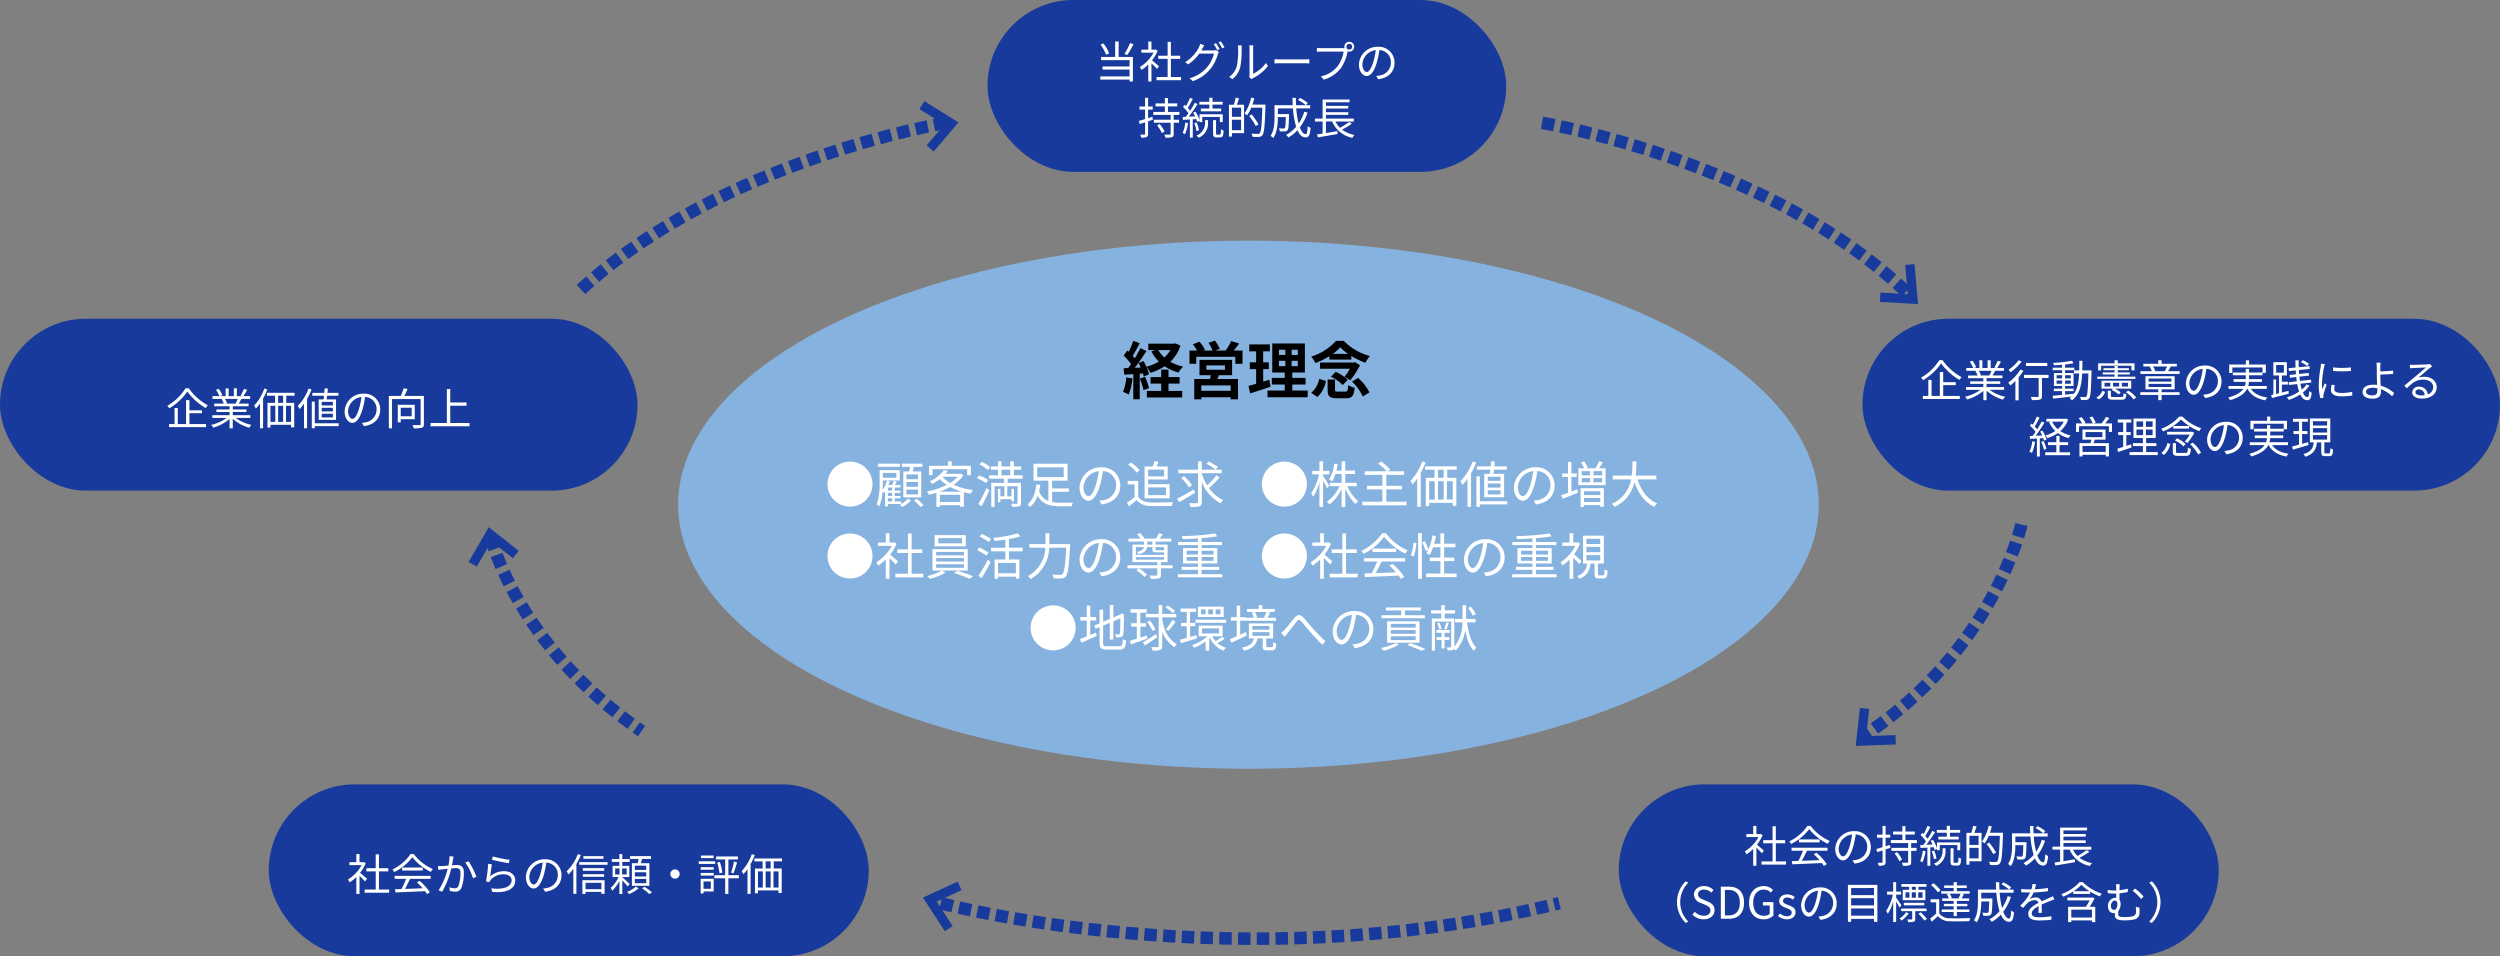 <svg xmlns="http://www.w3.org/2000/svg" width="800" height="306" viewBox="0 0 800 306">
  <rect x="0" y="0" width="800" height="306" fill="#808080" stroke="none"/>
  <g id="img_01" transform="translate(-100 -144)">
    <rect id="長方形_134" data-name="長方形 134" width="166" height="55" rx="27.5" transform="translate(416 144)" fill="#173a9c"/>
    <rect id="長方形_135" data-name="長方形 135" width="204" height="55" rx="27.5" transform="translate(696 246)" fill="#173a9c"/>
    <rect id="長方形_137" data-name="長方形 137" width="192" height="55" rx="27.5" transform="translate(618 395)" fill="#173a9c"/>
    <rect id="長方形_138" data-name="長方形 138" width="192" height="55" rx="27.5" transform="translate(186 395)" fill="#173a9c"/>
    <rect id="長方形_136" data-name="長方形 136" width="204" height="55" rx="27.5" transform="translate(100 246)" fill="#173a9c"/>
    <ellipse id="楕円形_20" data-name="楕円形 20" cx="182.5" cy="84.5" rx="182.5" ry="84.5" transform="translate(317 221)" fill="#86b2e0"/>
    <path id="パス_1521" data-name="パス 1521" d="M-20559.926-14715.975s94.957,25.565,197.951,0" transform="translate(20960.949 15149)" fill="none" stroke="#173a9c" stroke-width="4" stroke-dasharray="4 2"/>
    <path id="パス_1522" data-name="パス 1522" d="M-20704.92-14832.116s8.037,34.332,48.211,62.089" transform="translate(20962 15148)" fill="none" stroke="#173a9c" stroke-width="4" stroke-dasharray="4 2"/>
    <path id="パス_1523" data-name="パス 1523" d="M-20559.2-14964.692s-71.584,11.688-116.871,53.323" transform="translate(20962 15148)" fill="none" stroke="#173a9c" stroke-width="4" stroke-dasharray="4 2"/>
    <path id="パス_1524" data-name="パス 1524" d="M-20368.547-14964.692s72.68,12.053,116.871,54.419" transform="translate(20962 15148)" fill="none" stroke="#173a9c" stroke-width="4" stroke-dasharray="4 2"/>
    <path id="パス_1525" data-name="パス 1525" d="M-20215.154-14836.133s-8.766,40.54-51.5,68.3" transform="translate(20962 15148)" fill="none" stroke="#173a9c" stroke-width="4" stroke-dasharray="4 2"/>
    <path id="パス_1526" data-name="パス 1526" d="M-20557.4-14707.832l-6.053-9.307,9.533-4.389" transform="translate(20961 15149)" fill="none" stroke="#173a9c" stroke-width="3"/>
    <path id="パス_1527" data-name="パス 1527" d="M-20557.4-14707.832l-6.053-9.307,9.533-4.389" transform="matrix(0.454, 0.891, -0.891, 0.454, -3520.348, 25318.568)" fill="none" stroke="#173a9c" stroke-width="3"/>
    <path id="パス_1528" data-name="パス 1528" d="M-20557.4-14707.832l-6.053-9.307,9.533-4.389" transform="translate(-24452.113 -4464.246) rotate(155)" fill="none" stroke="#173a9c" stroke-width="3"/>
    <path id="パス_1529" data-name="パス 1529" d="M-20557.4-14707.832l-6.053-9.307,9.533-4.389" transform="translate(-10535.043 -22408.703) rotate(-152)" fill="none" stroke="#173a9c" stroke-width="3"/>
    <path id="パス_1530" data-name="パス 1530" d="M-20557.4-14707.832l-6.053-9.307,9.533-4.389" transform="translate(23901.525 -9665.305) rotate(-59)" fill="none" stroke="#173a9c" stroke-width="3"/>
    <path id="パス_1541" data-name="パス 1541" d="M-37.38-11.228a20.352,20.352,0,0,1-1.806,3.472l.9.364a30.11,30.11,0,0,0,2-3.458Zm-6.678,3.3A12.966,12.966,0,0,0-45.92-11.1l-.91.378A13.379,13.379,0,0,1-45.052-7.49Zm3.024-3.794h-1.12V-6.79h-4.494v1.022h9.1v2.03h-8.638V-2.73h8.638V-.56h-9.366V.462h9.366v.616h1.078V-6.79h-4.564Zm12.908,7.924c-.35-.308-1.582-1.386-2.226-1.9A12.986,12.986,0,0,0-28.546-8.75l-.588-.392-.182.042h-1.218v-2.6h-1.022v2.6h-2.2v.952h3.892a12.144,12.144,0,0,1-4.382,4.592,4.709,4.709,0,0,1,.546.938,13.876,13.876,0,0,0,2.142-1.736V1.064h1.022v-5.8c.63.588,1.4,1.372,1.764,1.778ZM-24.318-.35V-6.16h2.982V-7.168h-2.982v-4.438h-1.036v4.438h-3V-6.16h3V-.35H-28.9V.672h7.84V-.35Zm9.744-8.5c.112-.2.224-.392.322-.588.14-.252.392-.728.616-1.092l-1.288-.434a5.192,5.192,0,0,1-.434,1.12,11.726,11.726,0,0,1-4.4,4.732l.966.714A13.509,13.509,0,0,0-15.232-7.84h4.718A11.175,11.175,0,0,1-12.74-3.472,11.212,11.212,0,0,1-18.34.042l1.022.924a12.462,12.462,0,0,0,5.572-3.808,13.694,13.694,0,0,0,2.478-4.83,4.4,4.4,0,0,1,.322-.742l-.924-.56a2.681,2.681,0,0,1-.91.126Zm3.962-2.03A15.834,15.834,0,0,1-9.478-8.946l.756-.336A19.841,19.841,0,0,0-9.87-11.2Zm1.54-.56A14.55,14.55,0,0,1-7.91-9.52l.742-.336a17.359,17.359,0,0,0-1.162-1.9ZM-4.606.336A7.723,7.723,0,0,0-2.114-3.5,30.626,30.626,0,0,0-1.68-9.45c0-.42.056-.84.07-1.008H-2.9a5.158,5.158,0,0,1,.1,1.022,25.056,25.056,0,0,1-.42,5.628A6.645,6.645,0,0,1-5.656-.364ZM1.5.322A2.8,2.8,0,0,1,1.974,0,14.081,14.081,0,0,0,6.748-3.878L6.076-4.83A10.622,10.622,0,0,1,2-1.386V-9.464A8.9,8.9,0,0,1,2.058-10.5H.77A6.847,6.847,0,0,1,.854-9.464v8.386a3.333,3.333,0,0,1-.1.784ZM8.848-4.69c.434-.042,1.176-.07,1.946-.07H18.48c.63,0,1.218.056,1.5.07V-6.062c-.308.028-.812.07-1.512.07H10.794c-.784,0-1.526-.042-1.946-.07ZM32.774-9.128a.923.923,0,0,1-.924-.924.935.935,0,0,1,.924-.938.944.944,0,0,1,.924.938A.932.932,0,0,1,32.774-9.128ZM23.8-9.59a13.946,13.946,0,0,1-1.4-.084v1.232c.35-.014.84-.042,1.386-.042h7.168A10.651,10.651,0,0,1,29.12-3.92,9.263,9.263,0,0,1,23.66-.56L24.612.49a10.717,10.717,0,0,0,5.516-3.738,13.91,13.91,0,0,0,2.086-5.166l.028-.154a1.692,1.692,0,0,0,.532.084,1.565,1.565,0,0,0,1.568-1.568,1.577,1.577,0,0,0-1.568-1.582,1.577,1.577,0,0,0-1.568,1.582,1.578,1.578,0,0,0,.07.448c-.168.014-.322.014-.462.014ZM38.374-1.96c-.6,0-1.414-.77-1.414-2.52a4.834,4.834,0,0,1,4.284-4.48,22.369,22.369,0,0,1-.77,3.738C39.76-2.884,38.99-1.96,38.374-1.96ZM42.028.364c3.3-.434,5.222-2.38,5.222-5.292a5.033,5.033,0,0,0-5.32-5.1,5.92,5.92,0,0,0-6.076,5.642c0,2.282,1.246,3.71,2.478,3.71,1.288,0,2.394-1.47,3.248-4.312a29.3,29.3,0,0,0,.826-3.99,3.843,3.843,0,0,1,3.682,4.018,4.156,4.156,0,0,1-3.514,4.1,8.69,8.69,0,0,1-1.19.168ZM-30.226,12.372l-1.386.434V10.062h1.484V9.1h-1.484V6.3h-.966V9.1H-34.37v.966h1.792v3.024c-.756.238-1.442.448-1.988.6l.266.994c.518-.154,1.106-.336,1.722-.546v3.682c0,.2-.07.252-.252.252-.154.014-.7.014-1.3-.014a4.143,4.143,0,0,1,.308.98,4,4,0,0,0,1.736-.2c.35-.168.476-.448.476-1.022v-4l1.526-.49Zm1.5,2.772a10.876,10.876,0,0,1,1.526,2.45l.868-.518a11.72,11.72,0,0,0-1.6-2.408Zm7.126-3.36v-.966h-3.654V9.04h2.982V8.088h-2.982V6.352h-.994V8.088h-2.968V9.04h2.968v1.778h-3.682v.966h5.53v1.54h-5.362v.952H-24.4V17.8c0,.2-.07.252-.266.266s-.952.014-1.736-.014a3.842,3.842,0,0,1,.322,1.008,6.654,6.654,0,0,0,2.128-.182c.406-.154.532-.434.532-1.078V14.276H-21.7v-.952h-1.722v-1.54Zm9.576-2.044h-2.7v.882h6.5V9.74H-11V8.466h3.248V7.584H-11v-1.3h-1.022v1.3h-3.192v.882h3.192Zm-7.686,4.48a10.933,10.933,0,0,1-.854,3.332,3.579,3.579,0,0,1,.77.378,12.817,12.817,0,0,0,.966-3.556Zm3.5-1.12a4.746,4.746,0,0,1,.294.9l.756-.35v.42h.882V12.414h5.628v1.652h.924V11.574h-7.434V13.38a13.271,13.271,0,0,0-1.274-2.632l-.77.308a13.334,13.334,0,0,1,.63,1.176l-2.016.1a46.458,46.458,0,0,0,2.814-4.046l-.882-.406a28.929,28.929,0,0,1-1.5,2.534,9.913,9.913,0,0,0-.756-.9A26.428,26.428,0,0,0-17.3,6.632l-.91-.336A20.223,20.223,0,0,1-19.46,8.928c-.14-.14-.28-.266-.42-.392l-.56.658a12.641,12.641,0,0,1,1.736,2.03c-.294.42-.588.812-.868,1.162l-.966.042.1.938,2.2-.14v5.838h.924V13.17Zm.882,3.612a10.3,10.3,0,0,0-.742-2.52l-.77.224a9.762,9.762,0,0,1,.7,2.534Zm1.946-2.408a4.237,4.237,0,0,1-2.758,4.074,5.119,5.119,0,0,1,.742.7,4.9,4.9,0,0,0,2.968-4.76V13.45h-.952Zm3.836,3.78c-.28,0-.322-.056-.322-.406V13.436h-.952v4.242c0,1.008.224,1.288,1.148,1.288h1.12c.784,0,1.036-.448,1.106-2.2a2.234,2.234,0,0,1-.84-.406c-.028,1.5-.1,1.722-.378,1.722Zm7.7-5.7h-2.94V9.46h2.94Zm-2.94,4.284V13.31h2.94v3.36ZM-3.612,6.254a17.28,17.28,0,0,1-.56,2.268H-5.74V18.714h.952V17.608H-.9V8.522H-3.22c.238-.6.49-1.372.728-2.058ZM5.95,8.48H1.764a19.666,19.666,0,0,0,.6-2.016l-.994-.238A14.205,14.205,0,0,1-.77,11.308a7.651,7.651,0,0,1,.854.588A11.788,11.788,0,0,0,1.4,9.446H4.956c-.182,5.572-.392,7.7-.854,8.19-.14.182-.294.21-.574.21-.322,0-1.162,0-2.072-.084a2.408,2.408,0,0,1,.35,1.022,14.755,14.755,0,0,0,2.072.014,1.393,1.393,0,0,0,1.106-.56c.56-.686.742-2.842.966-9.226Zm-2.212,6.3a27.391,27.391,0,0,0-2.2-3.164l-.812.476a24.908,24.908,0,0,1,2.128,3.234Zm12.642-7.8a14.332,14.332,0,0,1,2.478,1.68l.644-.714A13.354,13.354,0,0,0,17,6.352Zm1.988,3.78a13.864,13.864,0,0,1-1.792,3.78,25.252,25.252,0,0,1-.77-4.858h4.452V8.662H15.736c-.042-.756-.056-1.54-.056-2.352H14.6c.014.8.028,1.582.084,2.352H8.848v3.906c0,1.806-.126,4.2-1.274,5.908a4.141,4.141,0,0,1,.868.7c1.26-1.82,1.47-4.634,1.47-6.594V12.47H12.46c-.056,2.408-.126,3.29-.322,3.5-.084.126-.224.154-.42.154-.238,0-.84-.014-1.484-.07a2.164,2.164,0,0,1,.294.98,16.154,16.154,0,0,0,1.666,0,1.083,1.083,0,0,0,.84-.406c.294-.364.378-1.54.448-4.676V11.5H9.912V9.684h4.83a27.528,27.528,0,0,0,1.022,5.894,11.172,11.172,0,0,1-3.22,2.59,5.86,5.86,0,0,1,.756.826,12.517,12.517,0,0,0,2.884-2.324c.644,1.442,1.484,2.3,2.562,2.3s1.442-.686,1.638-3.066a2.461,2.461,0,0,1-.9-.56c-.1,1.862-.266,2.59-.658,2.59-.714,0-1.358-.8-1.876-2.17a15.786,15.786,0,0,0,2.464-4.732ZM32.746,14.01a21.515,21.515,0,0,1-2.954,1.89,7.084,7.084,0,0,1-1.442-2.016h5.866v-.938H25.3v-1.19h7.14V10.9H25.3V9.74h7.14V8.886H25.3V7.724h7.56V6.842H24.234v6.1h-2.45v.938h2.45v3.864c-.658.1-1.274.2-1.778.266l.266.952c1.666-.28,4.06-.686,6.286-1.078l-.042-.924c-1.232.21-2.506.42-3.668.616v-3.7h1.988a8.752,8.752,0,0,0,6.51,5.222,3.247,3.247,0,0,1,.644-.91,9.45,9.45,0,0,1-3.99-1.722,21.912,21.912,0,0,0,3.15-1.9Z" transform="translate(499 169)" fill="#fff"/>
    <path id="パス_1540" data-name="パス 1540" d="M-42.644-11.746a16.552,16.552,0,0,1-5.838,5.6,3.5,3.5,0,0,1,.658.812,18.263,18.263,0,0,0,5.768-5.39,19.253,19.253,0,0,0,5.88,5.306,6.077,6.077,0,0,1,.686-.9,17.515,17.515,0,0,1-6.1-5.432Zm1.26,7.98h4.018V-4.7h-4.018V-7.966h-1.078V-.294h-2.646V-5.446h-1.036V-.294h-1.75V.672h11.83V-.294h-5.32Zm15.47-4.578a12.8,12.8,0,0,1-.714,1.456l.14.042h-3.29l.448-.1a5.44,5.44,0,0,0-.7-1.4Zm4.018,6.09v-.882H-27.51V-4.172h4.382v-.8H-27.51V-5.992h5.068v-.854H-25.62c.28-.42.588-.966.868-1.5h2.8v-.9h-2.17a19.576,19.576,0,0,0,1.232-2.016l-1.064-.28a15.883,15.883,0,0,1-1.064,2.128l.518.168h-1.694v-2.478h-.98V-9.24H-28.84v-2.478h-.966V-9.24h-1.722l.714-.266A9.65,9.65,0,0,0-32-11.564l-.882.294A10.913,10.913,0,0,1-31.78-9.24h-2.226v.9h3.416l-.49.1a5.878,5.878,0,0,1,.686,1.4h-3.052v.854h4.914V-4.97h-4.214v.8h4.214v1.036h-5.53v.882h4.578A13.493,13.493,0,0,1-34.426-.042a4.458,4.458,0,0,1,.672.882,14.069,14.069,0,0,0,5.222-2.758V1.064h1.022V-1.988A13.217,13.217,0,0,0-22.246.882a3.743,3.743,0,0,1,.7-.924,12.809,12.809,0,0,1-5-2.212Zm4.48-9.422A15.469,15.469,0,0,1-20.678-6.23a8.065,8.065,0,0,1,.574.98,14.354,14.354,0,0,0,1.3-1.624V1.05h.994V-8.484a22.62,22.62,0,0,0,1.344-2.9Zm6.02,4.592h-1.6V-9.366h1.6Zm2.534,6.09h-1.624V-6.146h1.624Zm-6.594-5.152H-13.9V-.994h-1.554Zm4.06,0V-.994h-1.6V-6.146Zm3.654-3.22V-10.3H-16.59v.938h2.618v2.282h-2.436V.84h.952V-.07h6.594V.756h1.008v-7.84H-10.4V-9.366ZM4.522-6.258H.952V-7.392h3.57Zm0,1.9H.952V-5.5h3.57Zm0,1.918H.952V-3.6h3.57ZM-.028-8.19v6.552H5.53V-8.19H2.52c.056-.35.112-.756.154-1.176H6.3v-.91H2.786c.042-.476.1-.938.126-1.372L1.876-11.7c-.028.434-.07.924-.112,1.428H-2.058v.91H1.68c-.042.42-.084.826-.14,1.176Zm-3.234-3.472A15.783,15.783,0,0,1-6.72-6.1,5.715,5.715,0,0,1-6.132-5.1,13.655,13.655,0,0,0-4.718-6.818V1.036h.98v-9.38A20.617,20.617,0,0,0-2.3-11.368ZM6.384-.546H-1.26V-7.49h-.966V1.05h.966V.364H6.384Zm4.41-1.414c-.6,0-1.414-.77-1.414-2.52a4.834,4.834,0,0,1,4.284-4.48,22.369,22.369,0,0,1-.77,3.738C12.18-2.884,11.41-1.96,10.794-1.96ZM14.448.364c3.3-.434,5.222-2.38,5.222-5.292a5.033,5.033,0,0,0-5.32-5.1A5.92,5.92,0,0,0,8.274-4.382c0,2.282,1.246,3.71,2.478,3.71,1.288,0,2.394-1.47,3.248-4.312a29.3,29.3,0,0,0,.826-3.99,3.843,3.843,0,0,1,3.682,4.018,4.156,4.156,0,0,1-3.514,4.1,8.69,8.69,0,0,1-1.19.168Zm15.3-5.88v2.73H26.236v-2.73Zm.966,3.668V-6.454H25.284v5.6h.952v-.994ZM33.642-9.31H27.4c.35-.672.714-1.47,1.022-2.212l-1.274-.224a15.7,15.7,0,0,1-.9,2.436H22.428V1.064H23.45V-8.3h9.156v7.98c0,.266-.084.336-.336.35C31.976.042,31.01.042,30,0a4.4,4.4,0,0,1,.378,1.064A10.009,10.009,0,0,0,33,.882c.49-.168.644-.518.644-1.2ZM42.084-.63V-6.174h5.208V-7.21H42.084v-4.284H40.992V-.63H35.77V.406H48.244V-.63Z" transform="translate(202 280)" fill="#fff"/>
    <path id="パス_1539" data-name="パス 1539" d="M-63.546-3.794c-.35-.308-1.582-1.386-2.226-1.9A12.986,12.986,0,0,0-63.966-8.75l-.588-.392-.182.042h-1.218v-2.6h-1.022v2.6h-2.2v.952h3.892a12.144,12.144,0,0,1-4.382,4.592,4.71,4.71,0,0,1,.546.938,13.876,13.876,0,0,0,2.142-1.736V1.064h1.022v-5.8c.63.588,1.4,1.372,1.764,1.778ZM-59.738-.35V-6.16h2.982V-7.168h-2.982v-4.438h-1.036v4.438h-3V-6.16h3V-.35h-3.542V.672h7.84V-.35Zm5.026-3.416h3.682A26.422,26.422,0,0,1-52.542-.5C-53.3-.476-54-.462-54.6-.448l.14,1.022C-52.066.49-48.44.336-45.01.168a8.76,8.76,0,0,1,.644.938l.938-.574a18.645,18.645,0,0,0-3.29-3.654l-.882.476a21.516,21.516,0,0,1,1.848,1.89c-1.96.084-3.934.154-5.67.21.56-.98,1.162-2.184,1.652-3.22H-43.2v-.966H-54.712Zm2.38-3.626v.952h6.622v-.952Zm2.688-4.3a14.708,14.708,0,0,1-5.8,4.942,3.271,3.271,0,0,1,.6.826A16.014,16.014,0,0,0-49.056-10.7a17.162,17.162,0,0,0,5.908,4.718,5.577,5.577,0,0,1,.672-.924,15.083,15.083,0,0,1-6.1-4.788Zm12.488.672a16.291,16.291,0,0,1-.35,3.01c-.84.07-1.652.14-2.114.154a12.054,12.054,0,0,1-1.232,0l.112,1.218c.364-.056.924-.126,1.246-.168.364-.042,1.036-.112,1.75-.182A21.722,21.722,0,0,1-40.656-.112l1.148.462A27.817,27.817,0,0,0-36.6-7.1c.6-.056,1.148-.1,1.484-.1.882,0,1.456.224,1.456,1.484A11.916,11.916,0,0,1-34.3-1.47a1.166,1.166,0,0,1-1.218.714,6.823,6.823,0,0,1-1.694-.308L-37.03.112a8.291,8.291,0,0,0,1.624.21A1.951,1.951,0,0,0-33.376-.84a13.325,13.325,0,0,0,.812-5c0-1.876-1.022-2.352-2.254-2.352-.336,0-.91.042-1.554.084.154-.742.28-1.554.35-1.96.056-.266.112-.56.168-.812Zm5.04,2.058a16.668,16.668,0,0,1,2.478,5.026l1.092-.518A24.351,24.351,0,0,0-31.08-9.408Zm8.54-.91c1.064.294,4.074.91,5.39,1.092l.266-1.092a37.068,37.068,0,0,1-5.362-1.064Zm-.014,1.456-1.19-.154a49.042,49.042,0,0,1-.7,5.628l1.05.252a2.9,2.9,0,0,1,.42-.7,5.385,5.385,0,0,1,4.284-1.834c1.414,0,2.436.77,2.436,1.876,0,1.89-2.142,3.15-6.51,2.618L-23.464.42c5.152.434,7.35-1.246,7.35-3.738,0-1.624-1.414-2.9-3.542-2.9a6.563,6.563,0,0,0-4.48,1.666C-24.01-5.446-23.772-7.462-23.59-8.414ZM-10.206-1.96c-.6,0-1.414-.77-1.414-2.52A4.834,4.834,0,0,1-7.336-8.96a22.369,22.369,0,0,1-.77,3.738C-8.82-2.884-9.59-1.96-10.206-1.96ZM-6.552.364c3.3-.434,5.222-2.38,5.222-5.292a5.033,5.033,0,0,0-5.32-5.1,5.92,5.92,0,0,0-6.076,5.642c0,2.282,1.246,3.71,2.478,3.71C-8.96-.672-7.854-2.142-7-4.984a29.3,29.3,0,0,0,.826-3.99A3.843,3.843,0,0,1-2.492-4.956a4.156,4.156,0,0,1-3.514,4.1A8.69,8.69,0,0,1-7.2-.686ZM12.1-11.046H5.684v.854H12.1Zm-8.19-.63A15.63,15.63,0,0,1,.322-6.16,6.265,6.265,0,0,1,.91-5.152,15.007,15.007,0,0,0,2.464-7V1.022h.98V-8.5a20.45,20.45,0,0,0,1.428-2.884Zm7.532,9.17V-.448H6.37V-2.506ZM5.362,1.064H6.37V.406h5.068v.616h1.036V-3.346H5.362Zm.154-5.488h6.8v-.84h-6.8ZM12.348-7.2H5.516v.854h6.832ZM4.368-9.128v.868h9.044v-.868ZM25.8-6.622H22.148V-7.98H25.8Zm0,2.1H22.148V-5.866H25.8Zm0,2.156H22.148V-3.738H25.8ZM21.21-8.778v7.224H26.8V-8.778h-2.73c.126-.42.252-.9.392-1.358h2.856v-.91H20.608v.91h2.73a11.084,11.084,0,0,1-.266,1.358ZM15.848-7.1h1.4v1.932h-1.4ZM19.53-5.166H18.074V-7.1H19.53ZM20.5-2.114c-.35-.35-1.862-1.75-2.366-2.156v-.07h2.24V-7.924H18.13v-1.26H20.5v-.91H18.13v-1.6h-.924v1.6H14.77v.91h2.436v1.26h-2.17V-4.34h1.918A11.245,11.245,0,0,1,14.42-.882a5.837,5.837,0,0,1,.49.924,11.833,11.833,0,0,0,2.3-3.164v4.2h.924v-4.34c.616.644,1.414,1.5,1.75,1.946Zm1.932.826A7.906,7.906,0,0,1,19.656.392a8.169,8.169,0,0,1,.7.686A9.65,9.65,0,0,0,23.338-.77Zm2.044.56A15.657,15.657,0,0,1,26.81,1.12l.812-.56a15.7,15.7,0,0,0-2.38-1.778ZM33.516-5.32A1.476,1.476,0,0,0,35-3.836,1.476,1.476,0,0,0,36.484-5.32,1.476,1.476,0,0,0,35-6.8,1.476,1.476,0,0,0,33.516-5.32Zm13.832-5.908H43.316v.84h4.032Zm.518,1.834H42.588v.854h5.278Zm-1.4,6.468V-.574H44.128V-2.926Zm.91-.854H43.218V.91h.91V.266h3.248Zm-4.13-1.036H47.39v-.84H43.246Zm0-1.862H47.39V-7.5H43.246Zm12.18,1.75H52.08v-5.04h3.066v-.966H48.16v.966h2.9v5.04H47.614v.98h3.444v5H52.08v-5h3.346ZM48.5-8.974a16.876,16.876,0,0,1,.728,3.444l.9-.224A16.005,16.005,0,0,0,49.336-9.2Zm5.236,3.43a36.188,36.188,0,0,0,1.12-3.514l-.98-.252a25.422,25.422,0,0,1-.938,3.528Zm5.852-6.132A15.468,15.468,0,0,1,56.322-6.23a8.064,8.064,0,0,1,.574.98,14.353,14.353,0,0,0,1.3-1.624V1.05h.994V-8.484a22.62,22.62,0,0,0,1.344-2.9ZM65.6-7.084h-1.6V-9.366h1.6Zm2.534,6.09H66.514V-6.146h1.624ZM61.544-6.146H63.1V-.994H61.544Zm4.06,0V-.994h-1.6V-6.146Zm3.654-3.22V-10.3H60.41v.938h2.618v2.282H60.592V.84h.952V-.07h6.594V.756h1.008v-7.84H66.6V-9.366Z" transform="translate(281 429)" fill="#fff"/>
    <path id="パス_1538" data-name="パス 1538" d="M-49.546-3.794c-.35-.308-1.582-1.386-2.226-1.9A12.986,12.986,0,0,0-49.966-8.75l-.588-.392-.182.042h-1.218v-2.6h-1.022v2.6h-2.2v.952h3.892a12.144,12.144,0,0,1-4.382,4.592,4.709,4.709,0,0,1,.546.938,13.876,13.876,0,0,0,2.142-1.736V1.064h1.022v-5.8c.63.588,1.4,1.372,1.764,1.778ZM-45.738-.35V-6.16h2.982V-7.168h-2.982v-4.438h-1.036v4.438h-3V-6.16h3V-.35h-3.542V.672h7.84V-.35Zm5.026-3.416h3.682A26.422,26.422,0,0,1-38.542-.5C-39.3-.476-40-.462-40.6-.448l.14,1.022C-38.066.49-34.44.336-31.01.168a8.76,8.76,0,0,1,.644.938l.938-.574a18.645,18.645,0,0,0-3.29-3.654l-.882.476a21.516,21.516,0,0,1,1.848,1.89c-1.96.084-3.934.154-5.67.21.56-.98,1.162-2.184,1.652-3.22H-29.2v-.966H-40.712Zm2.38-3.626v.952h6.622v-.952Zm2.688-4.3a14.708,14.708,0,0,1-5.8,4.942,3.271,3.271,0,0,1,.6.826A16.014,16.014,0,0,0-35.056-10.7a17.162,17.162,0,0,0,5.908,4.718,5.577,5.577,0,0,1,.672-.924,15.083,15.083,0,0,1-6.1-4.788Zm11.438,9.73c-.6,0-1.414-.77-1.414-2.52a4.834,4.834,0,0,1,4.284-4.48,22.369,22.369,0,0,1-.77,3.738C-22.82-2.884-23.59-1.96-24.206-1.96ZM-20.552.364c3.3-.434,5.222-2.38,5.222-5.292a5.033,5.033,0,0,0-5.32-5.1,5.92,5.92,0,0,0-6.076,5.642c0,2.282,1.246,3.71,2.478,3.71,1.288,0,2.394-1.47,3.248-4.312a29.3,29.3,0,0,0,.826-3.99,3.843,3.843,0,0,1,3.682,4.018,4.156,4.156,0,0,1-3.514,4.1,8.69,8.69,0,0,1-1.19.168ZM-9.226-5.628l-1.386.434V-7.938h1.484V-8.9h-1.484v-2.8h-.966v2.8H-13.37v.966h1.792v3.024c-.756.238-1.442.448-1.988.6l.266.994c.518-.154,1.106-.336,1.722-.546V-.182c0,.2-.07.252-.252.252-.154.014-.7.014-1.3-.014a4.143,4.143,0,0,1,.308.98,4,4,0,0,0,1.736-.2c.35-.168.476-.448.476-1.022v-4l1.526-.49Zm1.5,2.772A10.876,10.876,0,0,1-6.2-.406l.868-.518a11.72,11.72,0,0,0-1.6-2.408ZM-.6-6.216v-.966H-4.256V-8.96h2.982v-.952H-4.256v-1.736H-5.25v1.736H-8.218v.952H-5.25v1.778H-8.932v.966H-3.4v1.54H-8.764v.952H-3.4V-.2c0,.2-.07.252-.266.266S-4.62.084-5.4.056a3.842,3.842,0,0,1,.322,1.008A6.654,6.654,0,0,0-2.954.882c.406-.154.532-.434.532-1.078V-3.724H-.7v-.952H-2.422v-1.54ZM8.974-8.26h-2.7v.882h6.5V-8.26H10V-9.534h3.248v-.882H10v-1.3H8.974v1.3H5.782v.882H8.974ZM1.288-3.78A10.933,10.933,0,0,1,.434-.448,3.578,3.578,0,0,1,1.2-.07,12.817,12.817,0,0,0,2.17-3.626Zm3.5-1.12a4.747,4.747,0,0,1,.294.9l.756-.35v.42H6.72V-5.586h5.628v1.652h.924V-6.426H5.838V-4.62A13.271,13.271,0,0,0,4.564-7.252l-.77.308a13.334,13.334,0,0,1,.63,1.176l-2.016.1A46.458,46.458,0,0,0,5.222-9.716l-.882-.406a28.929,28.929,0,0,1-1.5,2.534,9.913,9.913,0,0,0-.756-.9A26.428,26.428,0,0,0,3.7-11.368l-.91-.336A20.224,20.224,0,0,1,1.54-9.072c-.14-.14-.28-.266-.42-.392l-.56.658A12.641,12.641,0,0,1,2.3-6.776c-.294.42-.588.812-.868,1.162l-.966.042.1.938,2.2-.14V1.064h.924V-4.83ZM5.67-1.288a10.3,10.3,0,0,0-.742-2.52l-.77.224a9.762,9.762,0,0,1,.7,2.534ZM7.616-3.7A4.237,4.237,0,0,1,4.858.378a5.119,5.119,0,0,1,.742.7,4.9,4.9,0,0,0,2.968-4.76V-4.55H7.616ZM11.452.084c-.28,0-.322-.056-.322-.406V-4.564h-.952V-.322c0,1.008.224,1.288,1.148,1.288h1.12c.784,0,1.036-.448,1.106-2.2a2.234,2.234,0,0,1-.84-.406c-.028,1.5-.1,1.722-.378,1.722Zm7.7-5.7h-2.94V-8.54h2.94ZM16.212-1.33V-4.69h2.94v3.36Zm1.176-10.416a17.28,17.28,0,0,1-.56,2.268H15.26V.714h.952V-.392H20.1V-9.478H17.78c.238-.6.49-1.372.728-2.058ZM26.95-9.52H22.764a19.666,19.666,0,0,0,.6-2.016l-.994-.238A14.205,14.205,0,0,1,20.23-6.692a7.651,7.651,0,0,1,.854.588A11.788,11.788,0,0,0,22.4-8.554h3.556c-.182,5.572-.392,7.7-.854,8.19-.14.182-.294.21-.574.21-.322,0-1.162,0-2.072-.084a2.408,2.408,0,0,1,.35,1.022A14.755,14.755,0,0,0,24.878.8a1.393,1.393,0,0,0,1.106-.56c.56-.686.742-2.842.966-9.226Zm-2.212,6.3a27.391,27.391,0,0,0-2.2-3.164l-.812.476a24.908,24.908,0,0,1,2.128,3.234Zm12.642-7.8a14.332,14.332,0,0,1,2.478,1.68l.644-.714A13.354,13.354,0,0,0,38-11.648Zm1.988,3.78a13.864,13.864,0,0,1-1.792,3.78,25.252,25.252,0,0,1-.77-4.858h4.452V-9.338H36.736c-.042-.756-.056-1.54-.056-2.352H35.6c.014.8.028,1.582.084,2.352H29.848v3.906c0,1.806-.126,4.2-1.274,5.908a4.141,4.141,0,0,1,.868.7c1.26-1.82,1.47-4.634,1.47-6.594V-5.53H33.46c-.056,2.408-.126,3.29-.322,3.5-.084.126-.224.154-.42.154-.238,0-.84-.014-1.484-.07a2.164,2.164,0,0,1,.294.98,16.154,16.154,0,0,0,1.666,0,1.083,1.083,0,0,0,.84-.406c.294-.364.378-1.54.448-4.676V-6.5h-3.57v-1.82h4.83a27.528,27.528,0,0,0,1.022,5.894,11.172,11.172,0,0,1-3.22,2.59A5.86,5.86,0,0,1,34.3.994,12.517,12.517,0,0,0,37.184-1.33c.644,1.442,1.484,2.3,2.562,2.3S41.188.28,41.384-2.1a2.461,2.461,0,0,1-.9-.56C40.39-.8,40.222-.07,39.83-.07c-.714,0-1.358-.8-1.876-2.17a15.786,15.786,0,0,0,2.464-4.732ZM53.746-3.99A21.515,21.515,0,0,1,50.792-2.1,7.084,7.084,0,0,1,49.35-4.116h5.866v-.938H46.3v-1.19h7.14V-7.1H46.3V-8.26h7.14v-.854H46.3v-1.162h7.56v-.882H45.234v6.1h-2.45v.938h2.45V-.252c-.658.1-1.274.2-1.778.266l.266.952c1.666-.28,4.06-.686,6.286-1.078l-.042-.924c-1.232.21-2.506.42-3.668.616v-3.7h1.988A8.752,8.752,0,0,0,54.8,1.106,3.247,3.247,0,0,1,55.44.2a9.45,9.45,0,0,1-3.99-1.722,21.912,21.912,0,0,0,3.15-1.9ZM-74.571,19.344l.84-.434a8.761,8.761,0,0,1-2.6-6.23,8.761,8.761,0,0,1,2.6-6.23l-.84-.434a9.3,9.3,0,0,0-2.786,6.664A9.3,9.3,0,0,0-74.571,19.344Zm5.74-1.162c2.142,0,3.486-1.288,3.486-2.912,0-1.526-.924-2.226-2.114-2.744l-1.47-.63c-.8-.336-1.694-.714-1.694-1.708,0-.924.756-1.512,1.918-1.512a3.325,3.325,0,0,1,2.338.966l.686-.826a4.208,4.208,0,0,0-3.024-1.274c-1.862,0-3.234,1.148-3.234,2.73A2.9,2.9,0,0,0-69.853,12.9l1.484.644c.966.434,1.708.77,1.708,1.82,0,1.008-.812,1.68-2.156,1.68a4.032,4.032,0,0,1-2.842-1.274l-.77.882A4.9,4.9,0,0,0-68.831,18.182Zm5.5-.182H-60.7c3.094,0,4.788-1.918,4.788-5.166s-1.694-5.1-4.844-5.1h-2.576Zm1.3-1.064V8.788h1.162c2.422,0,3.612,1.442,3.612,4.046s-1.19,4.1-3.612,4.1Zm12.348,1.246a4.407,4.407,0,0,0,3.178-1.19V12.68h-3.36v1.078h2.17v2.688a2.828,2.828,0,0,1-1.862.6c-2.2,0-3.416-1.624-3.416-4.214,0-2.562,1.344-4.158,3.4-4.158a2.878,2.878,0,0,1,2.226.98l.7-.84A3.906,3.906,0,0,0-49.6,7.542c-2.716,0-4.7,2.016-4.7,5.334S-52.381,18.182-49.679,18.182Zm7.49,0c1.792,0,2.772-1.022,2.772-2.254,0-1.442-1.218-1.89-2.324-2.31-.854-.322-1.68-.588-1.68-1.316,0-.588.434-1.092,1.386-1.092a2.86,2.86,0,0,1,1.75.672l.616-.826a3.939,3.939,0,0,0-2.366-.854c-1.652,0-2.618.952-2.618,2.156,0,1.288,1.2,1.806,2.268,2.2.84.322,1.736.672,1.736,1.442,0,.658-.49,1.19-1.5,1.19a3.448,3.448,0,0,1-2.254-.9l-.63.84A4.585,4.585,0,0,0-42.189,18.182Zm7.07-2.142c-.6,0-1.414-.77-1.414-2.52a4.834,4.834,0,0,1,4.284-4.48,22.369,22.369,0,0,1-.77,3.738C-33.733,15.116-34.5,16.04-35.119,16.04Zm3.654,2.324c3.3-.434,5.222-2.38,5.222-5.292a5.033,5.033,0,0,0-5.32-5.1,5.92,5.92,0,0,0-6.076,5.642c0,2.282,1.246,3.71,2.478,3.71,1.288,0,2.394-1.47,3.248-4.312a29.3,29.3,0,0,0,.826-3.99,3.843,3.843,0,0,1,3.682,4.018,4.156,4.156,0,0,1-3.514,4.1,8.69,8.69,0,0,1-1.19.168Zm9.828-1.344v-2.3h7.322v2.3Zm7.322-5.586v2.3h-7.322v-2.3Zm0-3.262V10.44h-7.322V8.172Zm-8.344-1.008v11.83h1.022v-.952h7.322v.952h1.078V7.164ZM-.931,8.732H-2.219V7.766H-.931Zm2.142,2.534H-.161V9.544H1.211Zm-5.46-1.722h1.26v1.722h-1.26Zm3.318,0v1.722h-1.3V9.544Zm-2.142-.812H-5.131v3.332H2.121V8.732H-.091V7.766H2.485V6.9h-8.05v.868h2.492ZM1.771,13.7v-.8H-4.767v.8Zm-7.336-.014c-.238-.378-1.274-1.932-1.666-2.45v-.966h1.568V9.306H-7.231V6.282h-.952V9.306h-1.96v.966H-8.3a15.2,15.2,0,0,1-2.128,5.25,5.808,5.808,0,0,1,.532.9,14.618,14.618,0,0,0,1.708-3.906V19.05h.952V12.47c.406.686.9,1.54,1.092,1.988Zm1.54,2.2a8.126,8.126,0,0,1-2.128,2.072,3.446,3.446,0,0,1,.644.63A9.011,9.011,0,0,0-3.227,16.32Zm6.51-.322v-.84h-8.12v.84h3.542v2.464c0,.14-.042.2-.21.2H-3.675a3.12,3.12,0,0,1,.308.854,5.746,5.746,0,0,0,1.806-.154c.35-.14.434-.406.434-.882V15.564Zm-2.6.84a17.219,17.219,0,0,1,1.932,2.2l.77-.56A14.956,14.956,0,0,0,.609,15.928ZM13.195,11.49H10.073l.49-.126A4.435,4.435,0,0,0,9.9,9.978h3.486a12.272,12.272,0,0,1-.616,1.386ZM8.981,10.132A5.256,5.256,0,0,1,9.6,11.49H7.511v.8h3.654v.938H8.043V14h3.122v1.036H7.343v.812h3.822V17.16H12.2V15.844h4v-.812h-4V14h3.36v-.77H12.2v-.938h3.92v-.8H13.685c.238-.364.49-.854.756-1.344l-.6-.168h2.478v-.8H12.2V8.13h3.15V7.346H12.2V6.282H11.165V7.346H8.127V8.13h3.038V9.18H7.2v.8H9.625ZM6.965,8.914A10.467,10.467,0,0,0,4.711,6.632l-.8.588A10.343,10.343,0,0,1,6.125,9.558Zm-.42,2.856H3.787v.98H5.565v3.584a23.043,23.043,0,0,1-1.932,1.61l.546.994c.686-.6,1.33-1.19,1.946-1.792A4.885,4.885,0,0,0,10.087,18.8c1.568.07,4.522.042,6.09-.028a3.811,3.811,0,0,1,.336-1.022c-1.68.112-4.9.154-6.44.084a4.052,4.052,0,0,1-3.528-1.568ZM26.467,6.982a14.332,14.332,0,0,1,2.478,1.68l.644-.714a13.354,13.354,0,0,0-2.506-1.6Zm1.988,3.78a13.864,13.864,0,0,1-1.792,3.78,25.252,25.252,0,0,1-.77-4.858h4.452V8.662H25.823c-.042-.756-.056-1.54-.056-2.352H24.689c.014.8.028,1.582.084,2.352H18.935v3.906c0,1.806-.126,4.2-1.274,5.908a4.141,4.141,0,0,1,.868.7c1.26-1.82,1.47-4.634,1.47-6.594V12.47h2.548c-.056,2.408-.126,3.29-.322,3.5-.084.126-.224.154-.42.154-.238,0-.84-.014-1.484-.07a2.164,2.164,0,0,1,.294.98,16.154,16.154,0,0,0,1.666,0,1.083,1.083,0,0,0,.84-.406c.294-.364.378-1.54.448-4.676V11.5H20V9.684h4.83a27.528,27.528,0,0,0,1.022,5.894,11.172,11.172,0,0,1-3.22,2.59,5.86,5.86,0,0,1,.756.826,12.517,12.517,0,0,0,2.884-2.324c.644,1.442,1.484,2.3,2.562,2.3s1.442-.686,1.638-3.066a2.461,2.461,0,0,1-.9-.56c-.1,1.862-.266,2.59-.658,2.59-.714,0-1.358-.8-1.876-2.17A15.786,15.786,0,0,0,29.5,11.028Zm10.92,5.348c-.014-.672-.028-1.848-.042-2.646,1.05-.49,2.044-.9,2.828-1.2.364-.14.868-.336,1.218-.434l-.448-1.05c-.392.2-.728.364-1.148.546-.728.336-1.568.672-2.52,1.12a1.743,1.743,0,0,0-1.834-1.26,3.932,3.932,0,0,0-1.918.518,9.948,9.948,0,0,0,1.246-2.128,42.831,42.831,0,0,0,4.592-.392l.014-1.036a37.2,37.2,0,0,1-4.242.42c.2-.63.322-1.2.42-1.6l-1.148-.1a7.513,7.513,0,0,1-.35,1.722c-.322.014-.616.014-.91.014-.63,0-1.6-.056-2.338-.14v1.05c.756.056,1.694.084,2.282.084h.574a14.669,14.669,0,0,1-3.192,4.228l.952.714c.476-.56.868-1.078,1.26-1.456a3.69,3.69,0,0,1,2.394-1.022,1.172,1.172,0,0,1,1.246.854c-1.61.84-3.262,1.876-3.262,3.514,0,1.694,1.6,2.114,3.584,2.114a35.7,35.7,0,0,0,3.794-.224l.028-1.134a24.408,24.408,0,0,1-3.78.336c-1.428,0-2.506-.154-2.506-1.246,0-.91.9-1.624,2.184-2.324,0,.728-.014,1.624-.056,2.156Zm16.044,1.5H48.811V15.1h6.608Zm.056-6.454-.2.07H47.551v.91h7.154c-.364.644-.812,1.414-1.218,2.044h-5.7v4.9h1.022v-.546h6.608v.546h1.064v-4.9H54.705c.546-.868,1.12-1.876,1.554-2.744ZM49.567,9.18a13.075,13.075,0,0,0,2.464-2.044,13.929,13.929,0,0,0,2.6,2.044Zm1.918-2.912a14.515,14.515,0,0,1-5.852,3.85,4.487,4.487,0,0,1,.588.826,20.059,20.059,0,0,0,3.22-1.68v.8h5.4V9.306a19.517,19.517,0,0,0,3.122,1.54,4.73,4.73,0,0,1,.63-.868,15.741,15.741,0,0,1-6.132-3.71ZM61.5,13.954c0-1.036.588-1.764,1.274-1.764.462,0,.8.392.8,1.05,0,.938-.308,1.918-1.106,1.918C61.957,15.158,61.5,14.724,61.5,13.954Zm7.938.168a9.932,9.932,0,0,1,.1,1.568,1.4,1.4,0,0,1-1.148,1.54,11.076,11.076,0,0,1-2.352.238c-2.016,0-2.2-.28-2.2-1.05,0-.252.014-.588.028-.882a3.669,3.669,0,0,0,.728-2.352,2.2,2.2,0,0,0-.35-1.232V9.866a21.65,21.65,0,0,0,2.646-.42V8.368a15.968,15.968,0,0,1-2.646.49v-.6a10.165,10.165,0,0,1,.084-1.316H63.091a6.357,6.357,0,0,1,.1,1.316v.686c-.2.014-.378.014-.56.014a14.205,14.205,0,0,1-2.2-.182l.056,1.036a16.416,16.416,0,0,0,2.212.14c.154,0,.322,0,.49-.014v1.372a2.956,2.956,0,0,0-.364-.028,2.509,2.509,0,0,0-2.268,2.73c0,1.61,1.008,2.184,1.792,2.184a2.075,2.075,0,0,0,.434-.042c0,.21-.014.434-.014.672,0,1.022.42,1.694,3.192,1.694a15.181,15.181,0,0,0,2.87-.266A2.1,2.1,0,0,0,70.637,16c.028-.574.014-.756,0-1.5Zm-.98-5.054a15.8,15.8,0,0,1,2.7,2.618l.784-.8a15.4,15.4,0,0,0-2.758-2.562Zm6.118-3.052-.84.434a8.755,8.755,0,0,1,0,12.46l.84.434a9.363,9.363,0,0,0,0-13.328Z" transform="translate(714 420)" fill="#fff"/>
    <path id="パス_1537" data-name="パス 1537" d="M-77.434-11.746a16.552,16.552,0,0,1-5.838,5.6,3.5,3.5,0,0,1,.658.812,18.263,18.263,0,0,0,5.768-5.39,19.253,19.253,0,0,0,5.88,5.306,6.078,6.078,0,0,1,.686-.9,17.516,17.516,0,0,1-6.1-5.432Zm1.26,7.98h4.018V-4.7h-4.018V-7.966h-1.078V-.294H-79.9V-5.446h-1.036V-.294h-1.75V.672h11.83V-.294h-5.32ZM-60.7-8.344a12.8,12.8,0,0,1-.714,1.456l.14.042h-3.29l.448-.1a5.44,5.44,0,0,0-.7-1.4Zm4.018,6.09v-.882H-62.3V-4.172h4.382v-.8H-62.3V-5.992h5.068v-.854H-60.41c.28-.42.588-.966.868-1.5h2.8v-.9h-2.17a19.576,19.576,0,0,0,1.232-2.016l-1.064-.28a15.884,15.884,0,0,1-1.064,2.128l.518.168h-1.694v-2.478h-.98V-9.24H-63.63v-2.478H-64.6V-9.24h-1.722l.714-.266a9.65,9.65,0,0,0-1.19-2.058l-.882.294A10.913,10.913,0,0,1-66.57-9.24H-68.8v.9h3.416l-.49.1a5.878,5.878,0,0,1,.686,1.4h-3.052v.854h4.914V-4.97h-4.214v.8h4.214v1.036h-5.53v.882h4.578A13.493,13.493,0,0,1-69.216-.042a4.458,4.458,0,0,1,.672.882,14.069,14.069,0,0,0,5.222-2.758V1.064H-62.3V-1.988A13.217,13.217,0,0,0-57.036.882a3.743,3.743,0,0,1,.7-.924,12.809,12.809,0,0,1-5-2.212Zm13.818-8.61H-49.7v.98h6.832Zm-9.17-.854A13.9,13.9,0,0,1-55.244-8.68a9.039,9.039,0,0,1,.616.826,17.2,17.2,0,0,0,3.584-3.472Zm.574,2.982a15.261,15.261,0,0,1-3.92,4.214,9.972,9.972,0,0,1,.728.868A16.47,16.47,0,0,0-53.074-5.11V1.106h1.036V-6.258A17.607,17.607,0,0,0-50.5-8.372Zm9,1.694H-50.3v.994h4.676V-.28c0,.238-.084.294-.35.308s-1.19.014-2.184-.014a3.711,3.711,0,0,1,.336,1.008A10.574,10.574,0,0,0-45.192.868c.462-.168.616-.49.616-1.134V-6.048h2.114Zm2.576,2.828V-5.236h1.764v1.022Zm0-2.716h1.764v1.008h-1.764Zm4.536,0v1.008h-1.834V-6.93Zm0,2.716h-1.834V-5.236h1.834Zm3.682-4.256c.028-.98.028-2.016.028-3.066h-.98c0,1.064,0,2.086-.028,3.066h-1.666v.98h1.638c-.126,2.632-.49,4.886-1.708,6.538v-.07c-.938.112-1.89.21-2.8.294V-1.834h2.744v-.8h-2.744v-.854h2.716V-7.644h-2.716v-.882h2.968v-.812h-2.968V-10.36a26.754,26.754,0,0,0,2.73-.406l-.518-.8a43.743,43.743,0,0,1-6.034.686,3.1,3.1,0,0,1,.252.77c.826-.028,1.736-.084,2.632-.154v.924h-3.024v.812h3.024v.882H-40.74v4.158h2.618v.854h-2.646v.8h2.646v1.2c-1.148.112-2.2.21-3.038.28l.154.91C-39.438.392-37.268.154-35.14-.1a7.279,7.279,0,0,1-.616.49,3.537,3.537,0,0,1,.77.742c2.464-1.848,3.108-4.9,3.276-8.624h2c-.14,5.082-.308,6.93-.63,7.336a.53.53,0,0,1-.5.224c-.266,0-.882-.014-1.554-.07A2.821,2.821,0,0,1-32.1.98a9.658,9.658,0,0,0,1.694,0A1.1,1.1,0,0,0-29.47.462c.476-.588.6-2.534.756-8.4,0-.14.014-.532.014-.532Zm6.034-1.5h9.688v1.484h.994v-2.24h-5.376v-.994h-1.008v.994H-26.6v2.24h.966Zm10.948,3.5h-5.642v-.7h3.878v-.658h-3.878v-.7h3.57V-9.17h-3.57v-.714h-1.008v.714h-3.556v.644h3.556v.7H-25.13v.658h3.794v.7h-5.53v.714h12.18Zm-2.338,3.15H-19v-1.19h1.974Zm-2.856,0h-1.932v-1.19h1.932Zm-2.814,0h-1.862v-1.19h1.862Zm6.678-1.862h-9.506v2.548h3.682l-.462.42A7.707,7.707,0,0,1-20.048-.784l.672-.63a7.781,7.781,0,0,0-1.932-1.218h5.292ZM-26.39.8A4.241,4.241,0,0,0-24.36-1.61l-.882-.336A3.93,3.93,0,0,1-27.188.21Zm4.732-.756c-.714,0-.854-.056-.854-.392V-1.974h-.994V-.336c0,.994.35,1.246,1.764,1.246h2.674c1.092,0,1.386-.336,1.512-1.75a2.958,2.958,0,0,1-.9-.322c-.056,1.064-.154,1.2-.714,1.2Zm3.92-1.54A8.671,8.671,0,0,1-15.288.8l.868-.574A8.846,8.846,0,0,0-16.94-2Zm7.294-2.674H-3.15v1.008h-7.294Zm0-1.708H-3.15v.994h-7.294Zm4.158,3.472h4.172V-6.622h-9.338v4.214h4.1v.91h-5.74V-.63h5.74V1.05h1.064V-.63h5.74V-1.5h-5.74ZM-4.522-9.73a11.813,11.813,0,0,1-.784,1.512H-8.414l.112-.028a5.4,5.4,0,0,0-.77-1.484Zm.294,1.512a15.141,15.141,0,0,0,.868-1.47l-.2-.042H-1.4v-.854H-6.286v-1.134H-7.364v1.134h-4.774v.854h2.38l-.364.084a7.239,7.239,0,0,1,.728,1.428h-3.668v.868H-.518v-.868ZM4-1.96c-.6,0-1.414-.77-1.414-2.52A4.834,4.834,0,0,1,6.874-8.96,22.369,22.369,0,0,1,6.1-5.222C5.39-2.884,4.62-1.96,4-1.96ZM7.658.364c3.3-.434,5.222-2.38,5.222-5.292a5.033,5.033,0,0,0-5.32-5.1A5.92,5.92,0,0,0,1.484-4.382c0,2.282,1.246,3.71,2.478,3.71,1.288,0,2.394-1.47,3.248-4.312a29.3,29.3,0,0,0,.826-3.99,3.843,3.843,0,0,1,3.682,4.018A4.156,4.156,0,0,1,8.2-.854a8.69,8.69,0,0,1-1.19.168ZM27.37-2.562v-.924H21.434A6.166,6.166,0,0,0,21.658-4.8h4.158V-5.67h-4.13V-6.916h4.326v-.742h1.05v-2.688H21.714V-11.7H20.678v1.358H15.344v2.688h1.008v-1.75h9.66V-7.8H21.686V-8.96H20.65V-7.8H16.52v.882h4.13V-5.67H16.744V-4.8h3.878a4.4,4.4,0,0,1-.266,1.316H15.134v.924H19.88c-.728,1.05-2.156,2.03-4.886,2.786a4.109,4.109,0,0,1,.63.84c3.192-.952,4.718-2.24,5.446-3.626H21.2c1.064,2,2.968,3.178,5.7,3.654a3.981,3.981,0,0,1,.63-.9C25.088-.154,23.3-1.064,22.3-2.562ZM40.88-10.57a9.938,9.938,0,0,0-2-1.176l-.588.63A10.822,10.822,0,0,1,40.278-9.87Zm-10.514.364h2.478v2.464H30.366ZM34.3-1.918,32.2-1.4V-3.92h1.932v-.924H32.2v-2h1.6V-11.1H29.47v4.256h1.82v5.67l-.952.224V-5.544h-.854V-.756l-.7.154.224.966c1.47-.364,3.486-.868,5.4-1.386ZM40.124-4A7.887,7.887,0,0,1,38.57-2.338a16.151,16.151,0,0,1-.448-1.876l3.5-.378-.112-.9L37.982-5.1c-.07-.434-.126-.9-.182-1.372L40.88-6.8l-.112-.868-3.052.336c-.028-.406-.056-.826-.07-1.246l3.472-.364-.084-.9-3.43.35c-.028-.714-.028-1.442-.028-2.2h-1.05c0,.784.028,1.554.056,2.3l-2.24.224.1.91,2.184-.224c.028.42.056.84.084,1.246l-2.03.224.1.882,2.016-.224c.056.476.112.938.168,1.372l-2.6.294.112.882L37.114-4.1a14.051,14.051,0,0,0,.6,2.408A14.47,14.47,0,0,1,33.782.14a3.954,3.954,0,0,1,.644.84A15.2,15.2,0,0,0,38.08-.784c.546,1.162,1.274,1.848,2.2,1.848.952,0,1.288-.56,1.47-2.422a2.363,2.363,0,0,1-.784-.532c-.084,1.442-.238,1.946-.6,1.946-.546,0-1.036-.518-1.442-1.442A10.015,10.015,0,0,0,41.006-3.6ZM44.716-10.6a8.292,8.292,0,0,1-.1.98A38.508,38.508,0,0,0,44-4.06a17.364,17.364,0,0,0,.5,4.452l1.008-.07-.042-.49a3.46,3.46,0,0,1,.07-.616,30.106,30.106,0,0,1,.98-3.108l-.6-.448c-.224.546-.532,1.358-.77,1.988a14.476,14.476,0,0,1-.112-1.9,31.9,31.9,0,0,1,.672-5.306c.056-.252.182-.7.266-.938Zm3.416,6.72a8.035,8.035,0,0,0-.224,1.638c0,1.3,1.036,2.072,3.36,2.072a18.424,18.424,0,0,0,3.458-.28l-.014-1.176a15.071,15.071,0,0,1-3.43.364c-1.9,0-2.324-.616-2.324-1.246A5.148,5.148,0,0,1,49.14-3.78Zm.476-4.41a35.023,35.023,0,0,0,5.684,0V-9.436a24.235,24.235,0,0,1-5.7,0ZM62.748-1.9c0,.952-.49,1.428-1.512,1.428-1.33,0-2.1-.42-2.1-1.19s.812-1.246,2.24-1.246a6.3,6.3,0,0,1,1.358.14C62.734-2.422,62.748-2.128,62.748-1.9Zm.938-5.236c1.134-.028,2.912-.112,4.144-.224l-.042-1.064c-1.246.168-3,.238-4.1.266,0-.546-.014-1.036,0-1.414a12.077,12.077,0,0,1,.112-1.372H62.454a10.161,10.161,0,0,1,.112,1.372c.014.588.014,1.736.014,2.534,0,.826.056,2.1.112,3.22a8.306,8.306,0,0,0-1.176-.084c-2.394,0-3.486,1.036-3.486,2.282,0,1.582,1.414,2.2,3.318,2.2C63.2.574,63.9-.406,63.9-1.54c0-.252-.014-.56-.028-.924a9.688,9.688,0,0,1,3.6,2.282l.672-1.036a11,11,0,0,0-4.312-2.366c-.07-1.2-.14-2.548-.14-3.458ZM76.776-.462c-1.036,0-1.834-.392-1.834-1.078,0-.476.476-.854,1.106-.854A1.851,1.851,0,0,1,77.882-.546,6.829,6.829,0,0,1,76.776-.462Zm2.856-10.066a4.964,4.964,0,0,1-.756.112c-.728.07-4.018.168-4.732.168a7.872,7.872,0,0,1-.98-.042l.028,1.162a6.675,6.675,0,0,1,.938-.084c.714-.042,3.444-.168,4.172-.2-.686.616-2.408,2.072-3.178,2.716-.812.672-2.59,2.156-3.738,3.108l.812.826C73.962-4.55,75.222-5.516,77.5-5.516c1.75,0,3.122.994,3.122,2.352A2.418,2.418,0,0,1,78.9-.812a2.737,2.737,0,0,0-2.856-2.45,1.97,1.97,0,0,0-2.142,1.82c0,1.148,1.162,1.988,3.052,1.988,2.926,0,4.788-1.456,4.788-3.7,0-1.876-1.666-3.276-3.976-3.276a5.891,5.891,0,0,0-1.876.294c1.064-.9,2.926-2.534,3.612-3.052.21-.154.518-.364.77-.532ZM-37.6,7.934a7.7,7.7,0,0,1-1.9,2.394,7.17,7.17,0,0,1-1.806-2.394Zm.714-.966-.2.042h-6.076v.924h1.442l-.56.182a8.932,8.932,0,0,0,1.988,2.8,11.087,11.087,0,0,1-3.178,1.442,4.084,4.084,0,0,1,.6.854,12.565,12.565,0,0,0,3.374-1.638,10.2,10.2,0,0,0,3.43,1.61,5.576,5.576,0,0,1,.644-.868A9.417,9.417,0,0,1-38.7,10.958,8.678,8.678,0,0,0-36.19,7.276ZM-47.684,14.22a10.061,10.061,0,0,1-.91,3.332,3.636,3.636,0,0,1,.812.392,12.321,12.321,0,0,0,.994-3.556Zm3.528-1.022a6.514,6.514,0,0,1,.252.812l.784-.35A11.085,11.085,0,0,0-44.436,10.8l-.728.294a10.674,10.674,0,0,1,.658,1.26l-2.072.084A48.036,48.036,0,0,0-43.792,8.27l-.882-.392a28.513,28.513,0,0,1-1.414,2.506,11.242,11.242,0,0,0-.812-.91c.518-.784,1.106-1.89,1.582-2.814l-.91-.364a17.7,17.7,0,0,1-1.26,2.6c-.14-.126-.266-.252-.406-.364l-.532.672A12.48,12.48,0,0,1-46.62,11.2c-.308.462-.63.91-.924,1.288l-.924.042.084.924c.644-.042,1.4-.084,2.2-.126v5.768h.924V13.268Zm-.644,1.176a13.728,13.728,0,0,1,.854,2.562l.8-.266a12.98,12.98,0,0,0-.9-2.548Zm5.852,1.05h2.758V14.5h-2.758V12.484H-39.97V14.5h-2.66v.924h2.66v2.3h-3.556v.938h7.952V17.72h-3.374Zm14.784,2.2H-31.6v-1.9h7.434Zm-6.468-6.356h5.39v1.61h-5.39Zm6.4,2.422V10.454h-7.378v3.234h2.856c-.084.364-.21.77-.308,1.12h-3.514v4.27h.98v-.532h7.434v.518h1.022V14.808H-28.07c.154-.35.308-.728.448-1.12Zm-.126-5.194A21.672,21.672,0,0,0-23,6.772l-1.078-.364a13.494,13.494,0,0,1-1.428,2.086h-2.548l.686-.266a9.3,9.3,0,0,0-1.092-1.96l-.91.308a10.4,10.4,0,0,1,1.036,1.918h-2.73l.42-.2a8.7,8.7,0,0,0-1.3-1.82l-.882.392A11.4,11.4,0,0,1-31.7,8.494H-33.67v2.73h.966V9.39h9.548v1.834h.994V8.494Zm8.3,6.692-1.526.5V12.232h1.414v-.98h-1.414V8.214h1.61v-.98h-4.34v.98h1.736v3.038h-1.6v.98h1.6V16c-.714.238-1.358.434-1.876.588l.238,1.05c1.246-.406,2.842-.952,4.34-1.456Zm1.722-4.732h2.128v1.792h-2.128Zm0-2.618h2.128V9.6h-2.128ZM-9.17,9.6h-2.142V7.836H-9.17Zm0,2.646h-2.142V10.454H-9.17Zm-2.058,5.418V15.746h3.262v-.952h-3.262V13.156h3.052V6.926h-7.112v6.23h3.01v1.638h-3.178v.952h3.178v1.918h-4.256v.952h9.016v-.952ZM-.658,6.31A14.268,14.268,0,0,1-6.412,10.2a3.731,3.731,0,0,1,.574.868A16.322,16.322,0,0,0-.084,7.234a17.136,17.136,0,0,0,5.866,3.738,4.786,4.786,0,0,1,.63-.938A14.9,14.9,0,0,1,.378,6.31Zm4.1,4.816-.168.042h-7.8v.9H2.716a12.962,12.962,0,0,1-1.582,2.2,5.894,5.894,0,0,1,.8.5,15.7,15.7,0,0,0,2.212-3.234ZM-2,13.954a9.137,9.137,0,0,1,2.7,1.9l.7-.742a8.959,8.959,0,0,0-2.758-1.848ZM-2.548,9.32v.826H2.506V9.32ZM-5.53,18.56a6.155,6.155,0,0,0,2.03-3.5l-.938-.294A5.423,5.423,0,0,1-6.37,17.972ZM-.9,17.944c-.672,0-.784-.07-.784-.434v-2.7H-2.7v2.7c0,1.078.35,1.372,1.722,1.372H1.484c1.148,0,1.456-.434,1.6-2.24a2.88,2.88,0,0,1-.952-.406c-.056,1.5-.14,1.708-.742,1.708Zm3.724-2.8A12.4,12.4,0,0,1,5.4,18.434l.938-.56a11.53,11.53,0,0,0-2.66-3.234Zm7.966.9c-.6,0-1.414-.77-1.414-2.52a4.834,4.834,0,0,1,4.284-4.48,22.369,22.369,0,0,1-.77,3.738C12.18,15.116,11.41,16.04,10.794,16.04Zm3.654,2.324c3.3-.434,5.222-2.38,5.222-5.292a5.033,5.033,0,0,0-5.32-5.1,5.92,5.92,0,0,0-6.076,5.642c0,2.282,1.246,3.71,2.478,3.71,1.288,0,2.394-1.47,3.248-4.312a29.3,29.3,0,0,0,.826-3.99,3.843,3.843,0,0,1,3.682,4.018,4.156,4.156,0,0,1-3.514,4.1,8.69,8.69,0,0,1-1.19.168ZM34.16,15.438v-.924H28.224a6.166,6.166,0,0,0,.224-1.316h4.158V12.33h-4.13V11.084H32.8v-.742h1.05V7.654H28.5V6.3H27.468V7.654H22.134v2.688h1.008V8.592H32.8V10.2H28.476V9.04H27.44V10.2H23.31v.882h4.13V12.33H23.534V13.2h3.878a4.4,4.4,0,0,1-.266,1.316H21.924v.924H26.67c-.728,1.05-2.156,2.03-4.886,2.786a4.109,4.109,0,0,1,.63.84c3.192-.952,4.718-2.24,5.446-3.626h.126c1.064,2,2.968,3.178,5.7,3.654a3.982,3.982,0,0,1,.63-.9c-2.436-.35-4.228-1.26-5.222-2.758Zm6.44-.952-1.932.546V11.91H40.39v-.966H38.668V7.962h1.848V7.01H35.742v.952h1.932v2.982H35.91v.966h1.764V15.3c-.826.238-1.582.434-2.2.588l.28.994c1.358-.406,3.22-.952,4.97-1.47Zm1.54-2.24h4.536v1.428H42.14Zm0-2.24h4.536v1.4H42.14Zm0-2.226h4.536v1.4H42.14ZM46.2,18.07c-.35,0-.406-.056-.406-.406V14.556h1.9V6.9H41.16v7.658h1.246c-.224,1.806-.854,3.066-3.318,3.738a3.108,3.108,0,0,1,.588.854c2.716-.84,3.472-2.366,3.752-4.592H44.8v3.108c0,1.008.252,1.3,1.246,1.3H47.4c.84,0,1.106-.434,1.176-2.142a2.469,2.469,0,0,1-.868-.406c-.042,1.442-.1,1.652-.42,1.652Z" transform="translate(798 271)" fill="#fff"/>
    <path id="パス_1536" data-name="パス 1536" d="M8,1.12a7.19,7.19,0,0,0,7.2-7.2A7.19,7.19,0,0,0,8-13.28,7.19,7.19,0,0,0,.8-6.08,7.19,7.19,0,0,0,8,1.12ZM29.76-7.664H26.048v-1.52H29.76Zm0,2.448H26.048V-6.768H29.76Zm0,2.448H26.048V-4.336H29.76Zm-4.7-7.36v8.3h5.728v-8.3h-2.72c.1-.448.208-.976.32-1.472h2.752v-1.024H24.592V-11.6h2.592c-.048.48-.128,1.008-.208,1.472Zm-1.072-2.5H16.992v1.008h6.992Zm-2.5,8.608h-1.36v-.976h1.36Zm0,1.728h-1.36V-3.28h1.36Zm0,1.744h-1.36V-1.552h1.36Zm1.36-9.12v1.536H18.5V-9.664ZM24.384.272V-.544H22.32V-1.552h1.808v-.736H22.32V-3.28h1.808v-.736H22.32v-.976h1.856v-.816h-1.76c.176-.352.352-.72.528-1.088l-.928-.288A11.551,11.551,0,0,1,21.5-5.808H20.3a9.014,9.014,0,0,0,.432-1.2l-.88-.224a10.048,10.048,0,0,1-1.424,2.976c.048-.784.064-1.536.064-2.192v-.8H23.92v-3.3H17.472v4.1A19.06,19.06,0,0,1,16.544.384a4.073,4.073,0,0,1,.848.64,15.244,15.244,0,0,0,.992-4.656c.16.144.336.3.432.4a5.086,5.086,0,0,0,.416-.56V1.04h.9V.272Zm2.16-1.68A8.42,8.42,0,0,1,23.952.512a7.038,7.038,0,0,1,.784.736,10.962,10.962,0,0,0,2.8-2.1ZM28.5-.832a16.111,16.111,0,0,1,2.1,2.08l.9-.608A15.348,15.348,0,0,0,29.36-1.376Zm5.936-10.016H45.5V-8.96h1.184v-2.992H40.56v-1.424h-1.2v1.424H33.3V-8.96h1.136Zm2.24,7.184a21.924,21.924,0,0,0,3.36-1.5,17.912,17.912,0,0,0,3.76,1.5Zm.112,3.312v-2.32h6.464v2.32Zm.88-8.1H42.48a10.554,10.554,0,0,1-2.432,2,9.077,9.077,0,0,1-2.432-1.936ZM43.5-9.44l-.208.048h-4.72a10.022,10.022,0,0,0,.736-.944l-1.28-.24a10.571,10.571,0,0,1-4.544,3.6,3.656,3.656,0,0,1,.8.848,13.56,13.56,0,0,0,2.5-1.568,10.637,10.637,0,0,0,2.16,1.872,22.942,22.942,0,0,1-6.32,2.1,3.965,3.965,0,0,1,.592,1.04c.8-.176,1.616-.384,2.432-.64V1.2h1.136V.672h6.464v.512h1.2V-3.488q1.056.264,2.16.432a4.83,4.83,0,0,1,.752-1.136,21.426,21.426,0,0,1-6.208-1.68A11.113,11.113,0,0,0,44.3-8.944ZM52.88-11.5a10.907,10.907,0,0,0-2.768-1.712l-.688.848a10.815,10.815,0,0,1,2.72,1.776Zm-.656,4.1A12.811,12.811,0,0,0,49.3-8.864l-.656.912a11.767,11.767,0,0,1,2.912,1.568ZM50.112,1.008c.816-1.488,1.76-3.456,2.464-5.136l-.9-.7a45.28,45.28,0,0,1-2.608,5.1Zm6.352-11.7H59.3V-8.9H56.464Zm6.768,2.864V-8.9h-2.8v-1.792H62.8v-1.04H60.432v-1.648H59.3v1.648H56.464v-1.648h-1.1v1.648H53.072v1.04H55.36V-8.9H52.528v1.072H57.3V-6.48H53.2V1.2h1.072V-5.424h3.136v3.248h-1.28V-4.56h-.8V-.3h.8v-.96H59.68v.736h.784V-4.56H59.68v2.384H58.336V-5.424h3.28v5.36c0,.192-.064.256-.288.272-.224,0-.976,0-1.792-.032a4.314,4.314,0,0,1,.32,1.008,8.34,8.34,0,0,0,2.32-.16c.432-.176.544-.5.544-1.088V-6.48H58.448V-7.824ZM67.9-11.456h8.48V-8.32H67.9Zm4.784,7.84h5.36v-1.1h-5.36V-7.184h4.928v-5.424H66.736v5.424h4.752V-.7a5.036,5.036,0,0,1-2.976-3.152,18.424,18.424,0,0,0,.4-2L67.648-6c-.224,2.288-.992,4.976-2.88,6.432a4.9,4.9,0,0,1,.832.8,7.961,7.961,0,0,0,2.448-3.6c1.52,2.768,3.968,3.376,7.36,3.376h3.52A4.168,4.168,0,0,1,79.36-.144c-.672.016-3.392.016-3.888.016a13.779,13.779,0,0,1-2.784-.24ZM84.336-2.24c-.688,0-1.616-.88-1.616-2.88a5.525,5.525,0,0,1,4.9-5.12,25.563,25.563,0,0,1-.88,4.272C85.92-3.3,85.04-2.24,84.336-2.24ZM88.512.416c3.776-.5,5.968-2.72,5.968-6.048a5.752,5.752,0,0,0-6.08-5.824,6.766,6.766,0,0,0-6.944,6.448c0,2.608,1.424,4.24,2.832,4.24C85.76-.768,87.024-2.448,88-5.7a33.485,33.485,0,0,0,.944-4.56,4.392,4.392,0,0,1,4.208,4.592A4.75,4.75,0,0,1,89.136-.976a9.932,9.932,0,0,1-1.36.192ZM108.5-10.72v2.16h-5.088v-2.16Zm.624,5.68v2.48h-5.712V-5.04Zm-6.864,3.5h8.032V-6.048h-6.88v-1.52h6.256v-4.16h-3.536c.192-.448.416-.976.608-1.488l-1.344-.224a14.448,14.448,0,0,1-.512,1.712h-2.624Zm-1.584-8.992a12.175,12.175,0,0,0-2.784-2.464l-.88.7a11.075,11.075,0,0,1,2.72,2.544Zm-.448,3.408H96.832V-6h2.224v4.048A26.718,26.718,0,0,1,96.624-.128l.64,1.2C98.112.384,98.912-.3,99.68-.976A5.7,5.7,0,0,0,104.208.912c1.76.064,5.04.032,6.784-.032a5.414,5.414,0,0,1,.384-1.216c-1.872.128-5.424.176-7.168.112-1.84-.08-3.232-.624-3.984-1.792Zm17.808,2.768c-1.952,1.12-4.016,2.272-5.376,2.976l.72,1.056c1.424-.8,3.312-1.92,5.024-2.976Zm-.576-1.376a14.092,14.092,0,0,0-2.592-2.9l-.912.608A13.875,13.875,0,0,1,116.5-5.04Zm4.624-6.848a18.763,18.763,0,0,1,2.912,1.872l.752-.832a19.283,19.283,0,0,0-2.96-1.792Zm3.168,3.664a23.954,23.954,0,0,1-2.96,3.2,17.286,17.286,0,0,1-1.712-3.648v-.208h6.4V-10.7h-6.4v-2.64h-1.2v2.64h-6.288v1.136h6.288V-.4c0,.32-.112.4-.416.416S117.616.032,116.512,0a5.793,5.793,0,0,1,.432,1.248,10.229,10.229,0,0,0,2.88-.224c.544-.208.752-.576.752-1.424V-6.7a13.509,13.509,0,0,0,6,6.752,4.465,4.465,0,0,1,.864-1.04A11.075,11.075,0,0,1,122.9-4.816a35.375,35.375,0,0,0,3.376-3.376Z" transform="translate(364 305)" fill="#fff"/>
    <path id="パス_1535" data-name="パス 1535" d="M8,1.12a7.19,7.19,0,0,0,7.2-7.2A7.19,7.19,0,0,0,8-13.28,7.19,7.19,0,0,0,.8-6.08,7.19,7.19,0,0,0,8,1.12ZM22.352-5.616c-.272-.48-1.536-2.464-1.968-3.056V-9.2h2.032v-1.12H20.384v-3.072H19.216v3.072H16.928V-9.2h2.16A16.978,16.978,0,0,1,16.56-3.168a5.808,5.808,0,0,1,.656,1.152,17.857,17.857,0,0,0,2-4.576V1.216h1.168V-7.216c.464.848,1.024,1.888,1.248,2.432Zm8.816.208V-6.5h-3.68V-9.312h3.12V-10.4h-3.12v-2.976H26.32V-10.4H24.64c.16-.656.3-1.344.416-2.048l-1.1-.192A12.632,12.632,0,0,1,22.32-7.552a4.53,4.53,0,0,1,.976.592,10.007,10.007,0,0,0,1.04-2.352H26.32V-6.5H22.528v1.088h3.12A12.218,12.218,0,0,1,21.616-.48a4.44,4.44,0,0,1,.816.912,13.757,13.757,0,0,0,3.888-4.96V1.216h1.168V-4.672A15.1,15.1,0,0,0,30.752.3a4.262,4.262,0,0,1,.864-.912,12.829,12.829,0,0,1-3.44-4.8ZM40.624-.464v-3.92h5.024V-5.536H40.624v-3.5H46.3v-1.168H41.136l.752-.544a18.348,18.348,0,0,0-2.928-2.576l-.96.672a17.966,17.966,0,0,1,2.72,2.448H33.7V-9.04H39.36v3.5H34.432v1.152H39.36v3.92h-6.4V.7H47.1V-.464ZM52.1-13.344A17.678,17.678,0,0,1,48.368-7.12,9.217,9.217,0,0,1,49.024-6a16.4,16.4,0,0,0,1.488-1.856V1.2h1.136V-9.7a25.851,25.851,0,0,0,1.536-3.312ZM58.976-8.1H57.152V-10.7h1.824Zm2.9,6.96H60.016V-7.024h1.856ZM54.336-7.024h1.776v5.888H54.336Zm4.64,0v5.888H57.152V-7.024Zm4.176-3.68v-1.072H53.04V-10.7h2.992V-8.1H53.248V.96h1.088V-.08h7.536V.864h1.152V-8.1H60.112V-10.7ZM77.168-7.152h-4.08v-1.3h4.08Zm0,2.176h-4.08V-6.288h4.08Zm0,2.192h-4.08V-4.112h4.08Zm-5.2-6.576v7.488H78.32V-9.36H74.88c.064-.4.128-.864.176-1.344H79.2v-1.04H75.184c.048-.544.112-1.072.144-1.568l-1.184-.064c-.032.5-.08,1.056-.128,1.632H69.648v1.04H73.92c-.048.48-.1.944-.16,1.344Zm-3.7-3.968A18.038,18.038,0,0,1,64.32-6.976a6.531,6.531,0,0,1,.672,1.152,15.605,15.605,0,0,0,1.616-1.968V1.184h1.12V-9.536a23.562,23.562,0,0,0,1.648-3.456ZM79.3-.624H70.56V-8.56h-1.1V1.2h1.1V.416H79.3Zm5.04-1.616c-.688,0-1.616-.88-1.616-2.88a5.525,5.525,0,0,1,4.9-5.12,25.563,25.563,0,0,1-.88,4.272C85.92-3.3,85.04-2.24,84.336-2.24ZM88.512.416c3.776-.5,5.968-2.72,5.968-6.048a5.752,5.752,0,0,0-6.08-5.824,6.766,6.766,0,0,0-6.944,6.448c0,2.608,1.424,4.24,2.832,4.24C85.76-.768,87.024-2.448,88-5.7a33.485,33.485,0,0,0,.944-4.56,4.392,4.392,0,0,1,4.208,4.592A4.75,4.75,0,0,1,89.136-.976a9.932,9.932,0,0,1-1.36.192Zm11.344-8.8h1.712V-9.5H99.856v-3.7h-1.1v3.7H96.9v1.12h1.856v5.056c-.816.3-1.568.56-2.16.752l.432,1.2c1.392-.56,3.216-1.264,4.912-1.952l-.224-1.1c-.624.24-1.248.48-1.856.7Zm9.232,4.576v1.232h-5.2V-3.808Zm-5.2,3.456V-1.664h5.2V-.352Zm-1.1,1.568h1.1V.624h5.2v.544h1.152V-4.784h-7.456ZM109.68-8.9h-2.768v-1.328h2.768Zm0,2.224h-2.768V-8.016h2.768Zm-6.512-1.344h2.656v1.344h-2.656Zm0-2.208h2.656V-8.9h-2.656Zm5.52-.928a20.087,20.087,0,0,0,1.216-1.92l-1.2-.352a14.3,14.3,0,0,1-1.1,2.144l.384.128H104.64l.464-.192a9.131,9.131,0,0,0-1.2-2.016l-1.008.352a10.369,10.369,0,0,1,1.04,1.856H102.08v5.408h8.7v-5.408ZM127.024-7.6V-8.816h-6.608a37.151,37.151,0,0,0,.256-4.544h-1.28a34.079,34.079,0,0,1-.24,4.544h-6.1V-7.6h5.9A10.387,10.387,0,0,1,112.736.224a3.432,3.432,0,0,1,.9.976,11.2,11.2,0,0,0,6.384-7.92c1.264,3.632,3.3,6.464,6.368,7.92a6.119,6.119,0,0,1,.9-1.12c-3.088-1.264-5.168-4.16-6.288-7.68Z" transform="translate(503 305)" fill="#fff"/>
    <path id="パス_1534" data-name="パス 1534" d="M8,1.12a7.19,7.19,0,0,0,7.2-7.2A7.19,7.19,0,0,0,8-13.28,7.19,7.19,0,0,0,.8-6.08,7.19,7.19,0,0,0,8,1.12ZM23.376-4.336c-.4-.352-1.808-1.584-2.544-2.176A14.842,14.842,0,0,0,22.9-10l-.672-.448-.208.048H20.624v-2.976H19.456V-10.4H16.944v1.088h4.448a13.879,13.879,0,0,1-5.008,5.248,5.382,5.382,0,0,1,.624,1.072,15.858,15.858,0,0,0,2.448-1.984V1.216h1.168V-5.408c.72.672,1.6,1.568,2.016,2.032ZM27.728-.4V-7.04h3.408V-8.192H27.728v-5.072H26.544v5.072H23.12V-7.04h3.424V-.4H22.5V.768h8.96V-.4Zm16.1-9.744H36.256v-1.664h7.568Zm1.232-2.624H35.072v3.584h9.984ZM35.584-3.456h8.88V-2.3h-8.88Zm0-1.968h8.88V-4.3h-8.88Zm0-1.968h8.88v1.12h-8.88Zm10.1,5.968V-8.272H34.4v6.848h2.976a17.53,17.53,0,0,1-4.7,1.776,9.127,9.127,0,0,1,.88.88A20.31,20.31,0,0,0,38.528-.736l-1.056-.688Zm-4.384.8A42,42,0,0,1,46.32,1.248L47.344.384C46.1-.128,43.968-.912,42.32-1.392ZM53.152-11.536a29.239,29.239,0,0,0-2.992-1.648l-.656.848c.976.528,2.3,1.3,2.96,1.76Zm-.816,4.32c-.7-.448-2.032-1.152-2.96-1.616l-.656.864c.976.512,2.288,1.28,2.944,1.728ZM50.1,1.008a58.046,58.046,0,0,0,2.9-5.136l-.864-.784A46.206,46.206,0,0,1,49.1.208ZM61.072-.56h-5.7v-3.3h5.7Zm2.176-7.024V-8.736H58.864V-11.5a25.839,25.839,0,0,0,3.712-.9l-.944-.928A39.347,39.347,0,0,1,53.888-11.9a5.675,5.675,0,0,1,.32,1.008c1.136-.112,2.352-.256,3.52-.432v2.592H53.12v1.152h4.608V-4.96h-3.44V1.216h1.088V.544h5.7v.592h1.136v-6.1H58.864V-7.584Zm8.56-2.32V-13.36H70.576V-9.9H65.392V-8.72h5.12a10.781,10.781,0,0,1-5.6,9.072,4.256,4.256,0,0,1,.912.944A11.776,11.776,0,0,0,71.744-8.72H77.2c-.3,5.632-.656,7.888-1.232,8.432a.917.917,0,0,1-.736.24c-.4,0-1.424-.016-2.512-.112a2.6,2.6,0,0,1,.4,1.216,20.681,20.681,0,0,0,2.56.048,1.758,1.758,0,0,0,1.36-.64c.7-.8,1.04-3.184,1.392-9.744.016-.176.032-.624.032-.624ZM84.336-2.24c-.688,0-1.616-.88-1.616-2.88a5.525,5.525,0,0,1,4.9-5.12,25.563,25.563,0,0,1-.88,4.272C85.92-3.3,85.04-2.24,84.336-2.24ZM88.512.416c3.776-.5,5.968-2.72,5.968-6.048a5.752,5.752,0,0,0-6.08-5.824,6.766,6.766,0,0,0-6.944,6.448c0,2.608,1.424,4.24,2.832,4.24C85.76-.768,87.024-2.448,88-5.7a33.485,33.485,0,0,0,.944-4.56,4.392,4.392,0,0,1,4.208,4.592A4.75,4.75,0,0,1,89.136-.976a9.932,9.932,0,0,1-1.36.192Zm10.96-6.128H108.5V-4.9H99.472Zm2.576-3.232c-.112.64-.576,1.248-2.272,1.568a3.855,3.855,0,0,1,.576.768c2-.528,2.624-1.424,2.752-2.336h1.664v.64c0,.864.288,1.056,1.456,1.056H108.5v.8H99.472v-2.5Zm1.072-1.744h1.648v.96H103.12ZM108.5-8.944v.928c-.032.064-.112.08-.384.08h-1.76c-.464,0-.56-.064-.56-.368v-.64Zm2.72,5.824H107.5v-.992h2.128V-9.728h-3.84v-.96h5.04v-.96h-3.776c.336-.416.7-.912,1.04-1.392l-1.2-.368a15.578,15.578,0,0,1-1.024,1.76h-4l.3-.144a11.272,11.272,0,0,0-1.312-1.632l-.976.432a10.534,10.534,0,0,1,1.088,1.344H97.12v.96h4.96v.96h-3.7v5.616h7.952v.992H96.8v.992h3.552l-.7.656A12.616,12.616,0,0,1,102.256.672l.768-.8a12.652,12.652,0,0,0-2.592-2h5.9V-.1c0,.208-.064.256-.32.288-.288,0-1.152,0-2.192-.032a4.406,4.406,0,0,1,.4,1.072,10.048,10.048,0,0,0,2.624-.16c.512-.176.656-.48.656-1.152V-2.128h3.712Zm4.528-1.424V-5.76h3.616v1.216Zm0-3.216h3.616v1.2h-3.616Zm8.592,0v1.2h-3.808v-1.2Zm0,3.216h-3.808V-5.76h3.808ZM120.528-.256V-1.632h5.6v-.96h-5.6V-3.7h5.008V-8.624h-5.008v-.96h6.512v-.976h-6.512v-1.232a48.924,48.924,0,0,0,4.976-.576l-.64-.928a82.758,82.758,0,0,1-10.688.848,3.175,3.175,0,0,1,.256.944c1.568-.032,3.264-.1,4.928-.208v1.152h-6.384v.976h6.384v.96h-4.784V-3.7h4.784v1.1H114.1v.96h5.264V-.256H112.9V.72h14.24V-.256Z" transform="translate(364 328)" fill="#fff"/>
    <path id="パス_1533" data-name="パス 1533" d="M8,1.12a7.19,7.19,0,0,0,7.2-7.2A7.19,7.19,0,0,0,8-13.28,7.19,7.19,0,0,0,.8-6.08,7.19,7.19,0,0,0,8,1.12ZM23.376-4.336c-.4-.352-1.808-1.584-2.544-2.176A14.842,14.842,0,0,0,22.9-10l-.672-.448-.208.048H20.624v-2.976H19.456V-10.4H16.944v1.088h4.448a13.879,13.879,0,0,1-5.008,5.248,5.382,5.382,0,0,1,.624,1.072,15.858,15.858,0,0,0,2.448-1.984V1.216h1.168V-5.408c.72.672,1.6,1.568,2.016,2.032ZM27.728-.4V-7.04h3.408V-8.192H27.728v-5.072H26.544v5.072H23.12V-7.04h3.424V-.4H22.5V.768h8.96V-.4Zm5.744-3.9H37.68A30.2,30.2,0,0,1,35.952-.576c-.864.032-1.664.048-2.352.064L33.76.656C36.5.56,40.64.384,44.56.192A10.011,10.011,0,0,1,45.3,1.264L46.368.608a21.309,21.309,0,0,0-3.76-4.176L41.6-3.024a24.589,24.589,0,0,1,2.112,2.16c-2.24.1-4.5.176-6.48.24.64-1.12,1.328-2.5,1.888-3.68h7.5v-1.1H33.472Zm2.72-4.144V-7.36H43.76V-8.448Zm3.072-4.912A16.809,16.809,0,0,1,32.64-7.712a3.738,3.738,0,0,1,.688.944,18.3,18.3,0,0,0,6.608-5.456,19.614,19.614,0,0,0,6.752,5.392,6.373,6.373,0,0,1,.768-1.056A17.238,17.238,0,0,1,40.48-13.36Zm10.16,7.408a17.843,17.843,0,0,0,.8-4.288l-.9-.128a16.167,16.167,0,0,1-.832,4.1ZM50.8,1.216h1.184V-13.392H50.8Zm1.3-11.664a15.926,15.926,0,0,1,1.1,2.72l.9-.432a15.11,15.11,0,0,0-1.168-2.672ZM59.12-.464v-4h3.264v-1.1H59.12V-8.88h3.616v-1.136H59.12v-3.312H57.936v3.312h-2c.224-.784.416-1.616.576-2.448l-1.152-.192a15.577,15.577,0,0,1-1.936,5.712A9.333,9.333,0,0,1,54.48-6.4,11.537,11.537,0,0,0,55.6-8.88h2.336v3.312H54.544v1.1h3.392v4H53.36V.672h9.76V-.464ZM68.336-2.24c-.688,0-1.616-.88-1.616-2.88a5.525,5.525,0,0,1,4.9-5.12,25.563,25.563,0,0,1-.88,4.272C69.92-3.3,69.04-2.24,68.336-2.24ZM72.512.416c3.776-.5,5.968-2.72,5.968-6.048a5.752,5.752,0,0,0-6.08-5.824,6.766,6.766,0,0,0-6.944,6.448c0,2.608,1.424,4.24,2.832,4.24C69.76-.768,71.024-2.448,72-5.7a33.485,33.485,0,0,0,.944-4.56,4.392,4.392,0,0,1,4.208,4.592A4.75,4.75,0,0,1,73.136-.976a9.932,9.932,0,0,1-1.36.192Zm11.232-4.96V-5.76H87.36v1.216Zm0-3.216H87.36v1.2H83.744Zm8.592,0v1.2H88.528v-1.2Zm0,3.216H88.528V-5.76h3.808ZM88.528-.256V-1.632h5.6v-.96h-5.6V-3.7h5.008V-8.624H88.528v-.96H95.04v-.976H88.528v-1.232a48.924,48.924,0,0,0,4.976-.576l-.64-.928a82.758,82.758,0,0,1-10.688.848,3.175,3.175,0,0,1,.256.944c1.568-.032,3.264-.1,4.928-.208v1.152H80.976v.976H87.36v.96H82.576V-3.7H87.36v1.1H82.1v.96H87.36V-.256H80.9V.72h14.24V-.256Zm14.544-4.176c-.336-.368-1.664-1.616-2.368-2.208a14.987,14.987,0,0,0,1.9-3.376l-.656-.432-.208.048h-1.312v-2.976H99.264V-10.4h-2.32v1.088h4.176a13.88,13.88,0,0,1-4.752,5.248,5.336,5.336,0,0,1,.608,1.072,14.714,14.714,0,0,0,2.288-1.952v6.16h1.168V-5.568a24.6,24.6,0,0,1,1.9,2.1Zm1.584-1.92h4.432v1.7h-4.432Zm0-2.64h4.432v1.7h-4.432Zm0-2.592h4.432V-9.92h-4.432ZM108.784.1c-.384,0-.448-.064-.448-.448V-3.664h1.9v-8.912h-6.672v8.912h1.264A4.232,4.232,0,0,1,101.68.3a4.02,4.02,0,0,1,.688.912c2.528-.928,3.312-2.576,3.6-4.88h1.3V-.352c0,1.12.256,1.44,1.36,1.44h1.488c.912,0,1.216-.48,1.328-2.464a2.613,2.613,0,0,1-.976-.448c-.048,1.7-.112,1.92-.48,1.92Z" transform="translate(503 328)" fill="#fff"/>
    <path id="パス_1532" data-name="パス 1532" d="M8,1.12a7.19,7.19,0,0,0,7.2-7.2A7.19,7.19,0,0,0,8-13.28,7.19,7.19,0,0,0,.8-6.08,7.19,7.19,0,0,0,8,1.12ZM19.888-8.432H21.76V-9.568H19.888V-13.2h-1.12v3.632H16.72v1.136h2.048V-3.36c-.832.352-1.6.656-2.192.864l.464,1.184c1.408-.624,3.216-1.408,4.912-2.208l-.24-1.056c-.624.24-1.232.512-1.824.768Zm5.36,8.224C24.208-.208,24-.416,24-1.264V-6.8l2.144-.912V-2.32H27.28V-8.192L29.5-9.136c0,2.544-.032,4.32-.112,4.7-.08.352-.24.416-.48.416-.176,0-.688,0-1.072-.016a3.455,3.455,0,0,1,.288,1.024,6.809,6.809,0,0,0,1.5-.112,1.083,1.083,0,0,0,.848-1.056,56.82,56.82,0,0,0,.16-5.984l.064-.224-.832-.32-.224.176-.256.224-2.112.9v-3.984H26.144v4.448L24-8.032V-11.9H22.864v4.352l-1.728.736L21.6-5.792l1.264-.528v5.04c0,1.712.544,2.144,2.352,2.144h3.92c1.68,0,2.048-.7,2.24-2.88A3.036,3.036,0,0,1,30.3-2.48c-.112,1.84-.272,2.272-1.2,2.272ZM46.992-11.5a10.539,10.539,0,0,0-2.368-1.728l-.64.64a10.922,10.922,0,0,1,2.32,1.808Zm-9.008,7.84-2.064.672V-6.48h1.792V-7.568H35.92v-3.36h2.032v-1.12H32.784v1.12h2v3.36H32.976V-6.48h1.808v3.856c-.832.272-1.584.5-2.208.672L32.9-.816c1.456-.5,3.424-1.168,5.248-1.824Zm2.768-1.888a12.125,12.125,0,0,0-1.808-2.88l-.912.416a12.515,12.515,0,0,1,1.76,2.944Zm.192,1.472c-1.536.992-3.136,2-4.192,2.608l.624,1.024C38.528-1.184,39.984-2.16,41.3-3.1Zm1.968-5.376h4.48v-1.1h-4.48v-2.832H41.776v2.832H37.648v1.1h4.128V-.272c0,.272-.112.352-.368.352-.24.016-1.04.032-1.968,0a5.3,5.3,0,0,1,.416,1.12A7.141,7.141,0,0,0,42.288.976c.448-.208.624-.544.624-1.264v-4.56A10.444,10.444,0,0,0,46.832.128,3.032,3.032,0,0,1,47.6-.784c-2.848-1.92-4.048-4.16-4.688-8.16Zm2,4.32a27.132,27.132,0,0,0,2.256-2.912l-1.04-.56A19.619,19.619,0,0,1,44.064-5.6Zm16.64-5.3H60v-1.552h1.552Zm-2.4,0h-1.52v-1.552h1.52Zm-2.368,0H55.312v-1.552h1.472Zm5.792-2.432H54.32v3.3h8.256ZM53.9-3.776l-2.08.592v-3.44h1.664v-1.04H51.824V-11.2h1.9v-1.072h-4.96V-11.2h1.984v3.536H48.944v1.04h1.808V-2.88c-.8.224-1.552.432-2.16.576l.288,1.12c1.456-.416,3.36-.976,5.152-1.536ZM55.632-5.92H61.1V-4.3H55.632ZM62.08-3.248a19.063,19.063,0,0,1-2.1,1.408A6.521,6.521,0,0,1,58.96-3.392h3.264V-6.816H54.576v3.424h2.88A15.456,15.456,0,0,1,52.448-.576a5.082,5.082,0,0,1,.7.848A17.726,17.726,0,0,0,56.8-1.7V1.216h1.136V-2.592c.1-.08.192-.176.288-.256a7.744,7.744,0,0,0,4.32,4.064,4.627,4.627,0,0,1,.768-.944,7.036,7.036,0,0,1-2.736-1.5,17.094,17.094,0,0,0,2.352-1.392Zm-8.5-5.44V-7.7h9.76v-.992Zm22.7-2.48a18.51,18.51,0,0,1-.768,1.712l.5.128H72.624L73.28-9.5a6.452,6.452,0,0,0-.688-1.664ZM69.712-4.736c-.624.288-1.248.576-1.856.848v-4.5H69.5v.048H79.3v-.992h-2.7c.272-.448.56-1.056.864-1.632l-.88-.208h2.352v-.976H74.944V-13.36H73.792v1.216h-3.76v.976H72.32l-.752.192a8.042,8.042,0,0,1,.624,1.648H69.536V-9.5h-1.68v-3.712h-1.1V-9.5H64.9v1.12h1.856v4.992c-.816.352-1.552.672-2.16.9l.432,1.184,4.944-2.352Zm2.048.016h5.472v1.184H71.76Zm0-1.968h5.472V-5.5H71.76ZM76.656.1c-.384,0-.448-.064-.448-.416V-2.7H78.4V-7.52H70.64V-2.7h1.6C71.888-1.216,71.024-.288,68.432.24a3.872,3.872,0,0,1,.672.992c2.88-.7,3.9-1.968,4.3-3.936h1.664V-.3c0,1.1.272,1.408,1.44,1.408h1.552c.944,0,1.248-.416,1.36-2.192A3.122,3.122,0,0,1,78.416-1.5C78.384-.1,78.3.1,77.936.1Zm4.3-4.544,1.184,1.232c.24-.336.592-.816.928-1.232.8-.96,2.112-2.72,2.848-3.648.528-.672.816-.768,1.5-.048.736.816,1.952,2.336,2.976,3.5,1.088,1.232,2.544,2.832,3.744,3.968l1.008-1.136c-1.424-1.28-2.976-2.944-3.952-4C90.192-6.9,88.928-8.48,88.016-9.44c-1.056-1.056-1.9-.9-2.816.176-.928,1.12-2.256,2.912-3.1,3.776A9.329,9.329,0,0,1,80.96-4.448ZM100.336-2.24c-.688,0-1.616-.88-1.616-2.88a5.525,5.525,0,0,1,4.9-5.12,25.563,25.563,0,0,1-.88,4.272C101.92-3.3,101.04-2.24,100.336-2.24ZM104.512.416c3.776-.5,5.968-2.72,5.968-6.048a5.752,5.752,0,0,0-6.08-5.824,6.766,6.766,0,0,0-6.944,6.448c0,2.608,1.424,4.24,2.832,4.24,1.472,0,2.736-1.68,3.712-4.928a33.485,33.485,0,0,0,.944-4.56,4.392,4.392,0,0,1,4.208,4.592,4.75,4.75,0,0,1-4.016,4.688,9.932,9.932,0,0,1-1.36.192ZM126.96-10.128h-6.384v-1.52h5.072v-.96H114.48v.96h4.9v1.52H113.1v.976H126.96Zm-10.9,6.736h7.952v1.216h-7.952Zm0-1.984h7.952v1.184h-7.952Zm0-1.984h7.952v1.184h-7.952Zm9.184,6.032V-8.192H114.88v6.864Zm-7.648.1A17.7,17.7,0,0,1,112.912.352a11.626,11.626,0,0,1,.88.912,22.139,22.139,0,0,0,4.88-2Zm3.728.656a40.767,40.767,0,0,1,4.544,1.824L127.12.656A49.123,49.123,0,0,0,122.272-1.2Zm21.936-9.888a10.534,10.534,0,0,0-1.616-2.4l-.912.416A9.745,9.745,0,0,1,142.272-10Zm-8.432,8.24v-.9h-1.584V-4.5h1.68v-.9h-4.272v.9H132.3V-3.12h-1.6v.9h1.6V.5h.944v-2.72ZM130.9-7.568a7.849,7.849,0,0,1,.64,2.048l.72-.224A7.185,7.185,0,0,0,131.6-7.76Zm2.912-.288a19.837,19.837,0,0,1-.656,2.1l.656.224c.256-.544.544-1.36.832-2.08Zm9.344.032v-1.12H140.16V-13.36h-1.152v4.416h-2.352v1.12h2.32A11.959,11.959,0,0,1,136.384-.08V-9.072h-3.056V-10.7h3.3v-1.024h-3.3v-1.648h-1.12v1.648h-3.264V-10.7h3.264v1.632h-3.024V1.168h.992V-8.08h5.2V-.032c0,.16-.064.208-.224.208-.16.016-.656.016-1.2,0a4.61,4.61,0,0,1,.3.944,4.625,4.625,0,0,0,1.7-.16.938.938,0,0,0,.32-.288,5.784,5.784,0,0,1,.544.544,12.22,12.22,0,0,0,3.056-6.528c.512,2.8,1.344,5.1,2.752,6.544a5.468,5.468,0,0,1,.832-.976c-1.68-1.552-2.528-4.576-2.976-8.08Z" transform="translate(429 351)" fill="#fff"/>
    <path id="パス_1531" data-name="パス 1531" d="M-38.58-5.24A14.541,14.541,0,0,1-39.64-.6a11.756,11.756,0,0,1,1.82.86,18.491,18.491,0,0,0,1.2-5.16Zm4.34.36a23.665,23.665,0,0,1,1.16,3.72l1.76-.64a22.05,22.05,0,0,0-1.24-3.6Zm9.16,1.64h3.56v-2.1h-3.56V-7.72h-2.34v2.38h-3.4v2.1h3.4V-.9H-32V1.18h11.3V-.9h-4.38Zm.62-10.74a10.114,10.114,0,0,1-1.96,2.38,9.059,9.059,0,0,1-1.92-2.38Zm1.62-2.14-.42.1h-8.28v2.04h2.28l-1.28.42a12.965,12.965,0,0,0,2.36,3.26,15.333,15.333,0,0,1-3.98,1.66,19.72,19.72,0,0,0-.92-1.84l-1.58.66c.24.44.48.94.7,1.44l-1.92.08c1.26-1.62,2.64-3.64,3.74-5.38l-1.94-.9a36.269,36.269,0,0,1-1.78,3.24c-.2-.24-.42-.52-.68-.8.72-1.12,1.52-2.66,2.24-4.02l-2.06-.76a25.354,25.354,0,0,1-1.46,3.48c-.16-.14-.32-.28-.46-.4l-1.14,1.62A19.626,19.626,0,0,1-37.06-9.5c-.32.46-.64.9-.94,1.28l-1.44.06.2,2.06,2.9-.18V1.76h2.06V-6.42l1.02-.08A9.589,9.589,0,0,1-33-5.48l1.68-.76a11.94,11.94,0,0,0-.82-2.36,9.324,9.324,0,0,1,1.26,1.92,17.933,17.933,0,0,0,4.56-2.1,14.652,14.652,0,0,0,4.46,2A9.553,9.553,0,0,1-20.4-8.7a14.273,14.273,0,0,1-4.1-1.52,12.7,12.7,0,0,0,3.26-5.18ZM-5.2-.94h-9.38V-2.68H-5.2Zm-7.76-8.14h5.94v1.4h-5.94Zm8.24,3.14v-4.9H-15.16v4.9h3.64c-.08.4-.2.82-.3,1.22h-5.02v6.5h2.26V1.12H-5.2v.66h2.36v-6.5H-9.46c.18-.38.36-.78.52-1.22Zm.52-7.9c.56-.66,1.16-1.46,1.74-2.22l-2.56-.8A15.527,15.527,0,0,1-6.8-13.84h-3.28l1.4-.52A13.457,13.457,0,0,0-10.2-17l-2.08.7a16.328,16.328,0,0,1,1.3,2.46h-3.08l.64-.28a12.913,12.913,0,0,0-1.78-2.56l-2.06.88a17.7,17.7,0,0,1,1.32,1.96h-2.42v4.26h2.16v-2.24H-3.7v2.24h2.3v-4.26ZM7.18-4.5c-.64.22-1.3.42-1.96.62v-4h1.8v-2.18H5.22v-3.52H7.36V-15.8H.76v2.22h2.2v3.52H.94v2.18H2.96v4.7c-.92.26-1.74.48-2.44.66L1.06-.1C2.98-.72,5.38-1.48,7.58-2.26Zm3.08-6.04h2.06v1.72H10.26Zm0-3.54h2.06v1.66H10.26Zm6.04,1.66H14.32v-1.66H16.3Zm0,3.6H14.32v-1.72H16.3ZM14.54-1.04v-1.9h4.24V-5.08H14.54V-6.8h4.02v-9.3H8.12v9.3h4v1.72H7.98v2.14h4.14v1.9H6.6V1.12H19.46V-1.04ZM27.5-12.76a14.812,14.812,0,0,0,2.38-2.1,16.065,16.065,0,0,0,2.5,2.1Zm-1.1,1.84h7.02v-1.16A27.056,27.056,0,0,0,37.9-9.9a12.963,12.963,0,0,1,1.46-2.18A18.314,18.314,0,0,1,31-16.92H28.54a18.33,18.33,0,0,1-7.94,5.04,9.973,9.973,0,0,1,1.32,2.06,25.859,25.859,0,0,0,4.48-2.2Zm8.22.82-.38.1H23.4v2h9.56a16.16,16.16,0,0,1-1.74,2.58A11.28,11.28,0,0,1,33.06-4.3,25.577,25.577,0,0,0,36.2-9.12Zm-7.7,4.64a13.33,13.33,0,0,1,3.74,2.68l1.62-1.68a13.652,13.652,0,0,0-3.86-2.56Zm-4.34,6.5A9.275,9.275,0,0,0,25.3-4.08l-2.14-.68A7.862,7.862,0,0,1,20.58-.3ZM29.12-.68c-.78,0-.92-.08-.92-.64V-4.54H25.84V-1.3c0,2.08.58,2.74,3,2.74H31.7c1.9,0,2.52-.68,2.8-3.36a5.991,5.991,0,0,1-2.1-.88c-.08,1.86-.22,2.12-.92,2.12ZM33.64-3.9A16.132,16.132,0,0,1,37.1.88L39.22-.44A16.24,16.24,0,0,0,35.6-5.06Z" transform="translate(499 270)"/>
  </g>
</svg>
